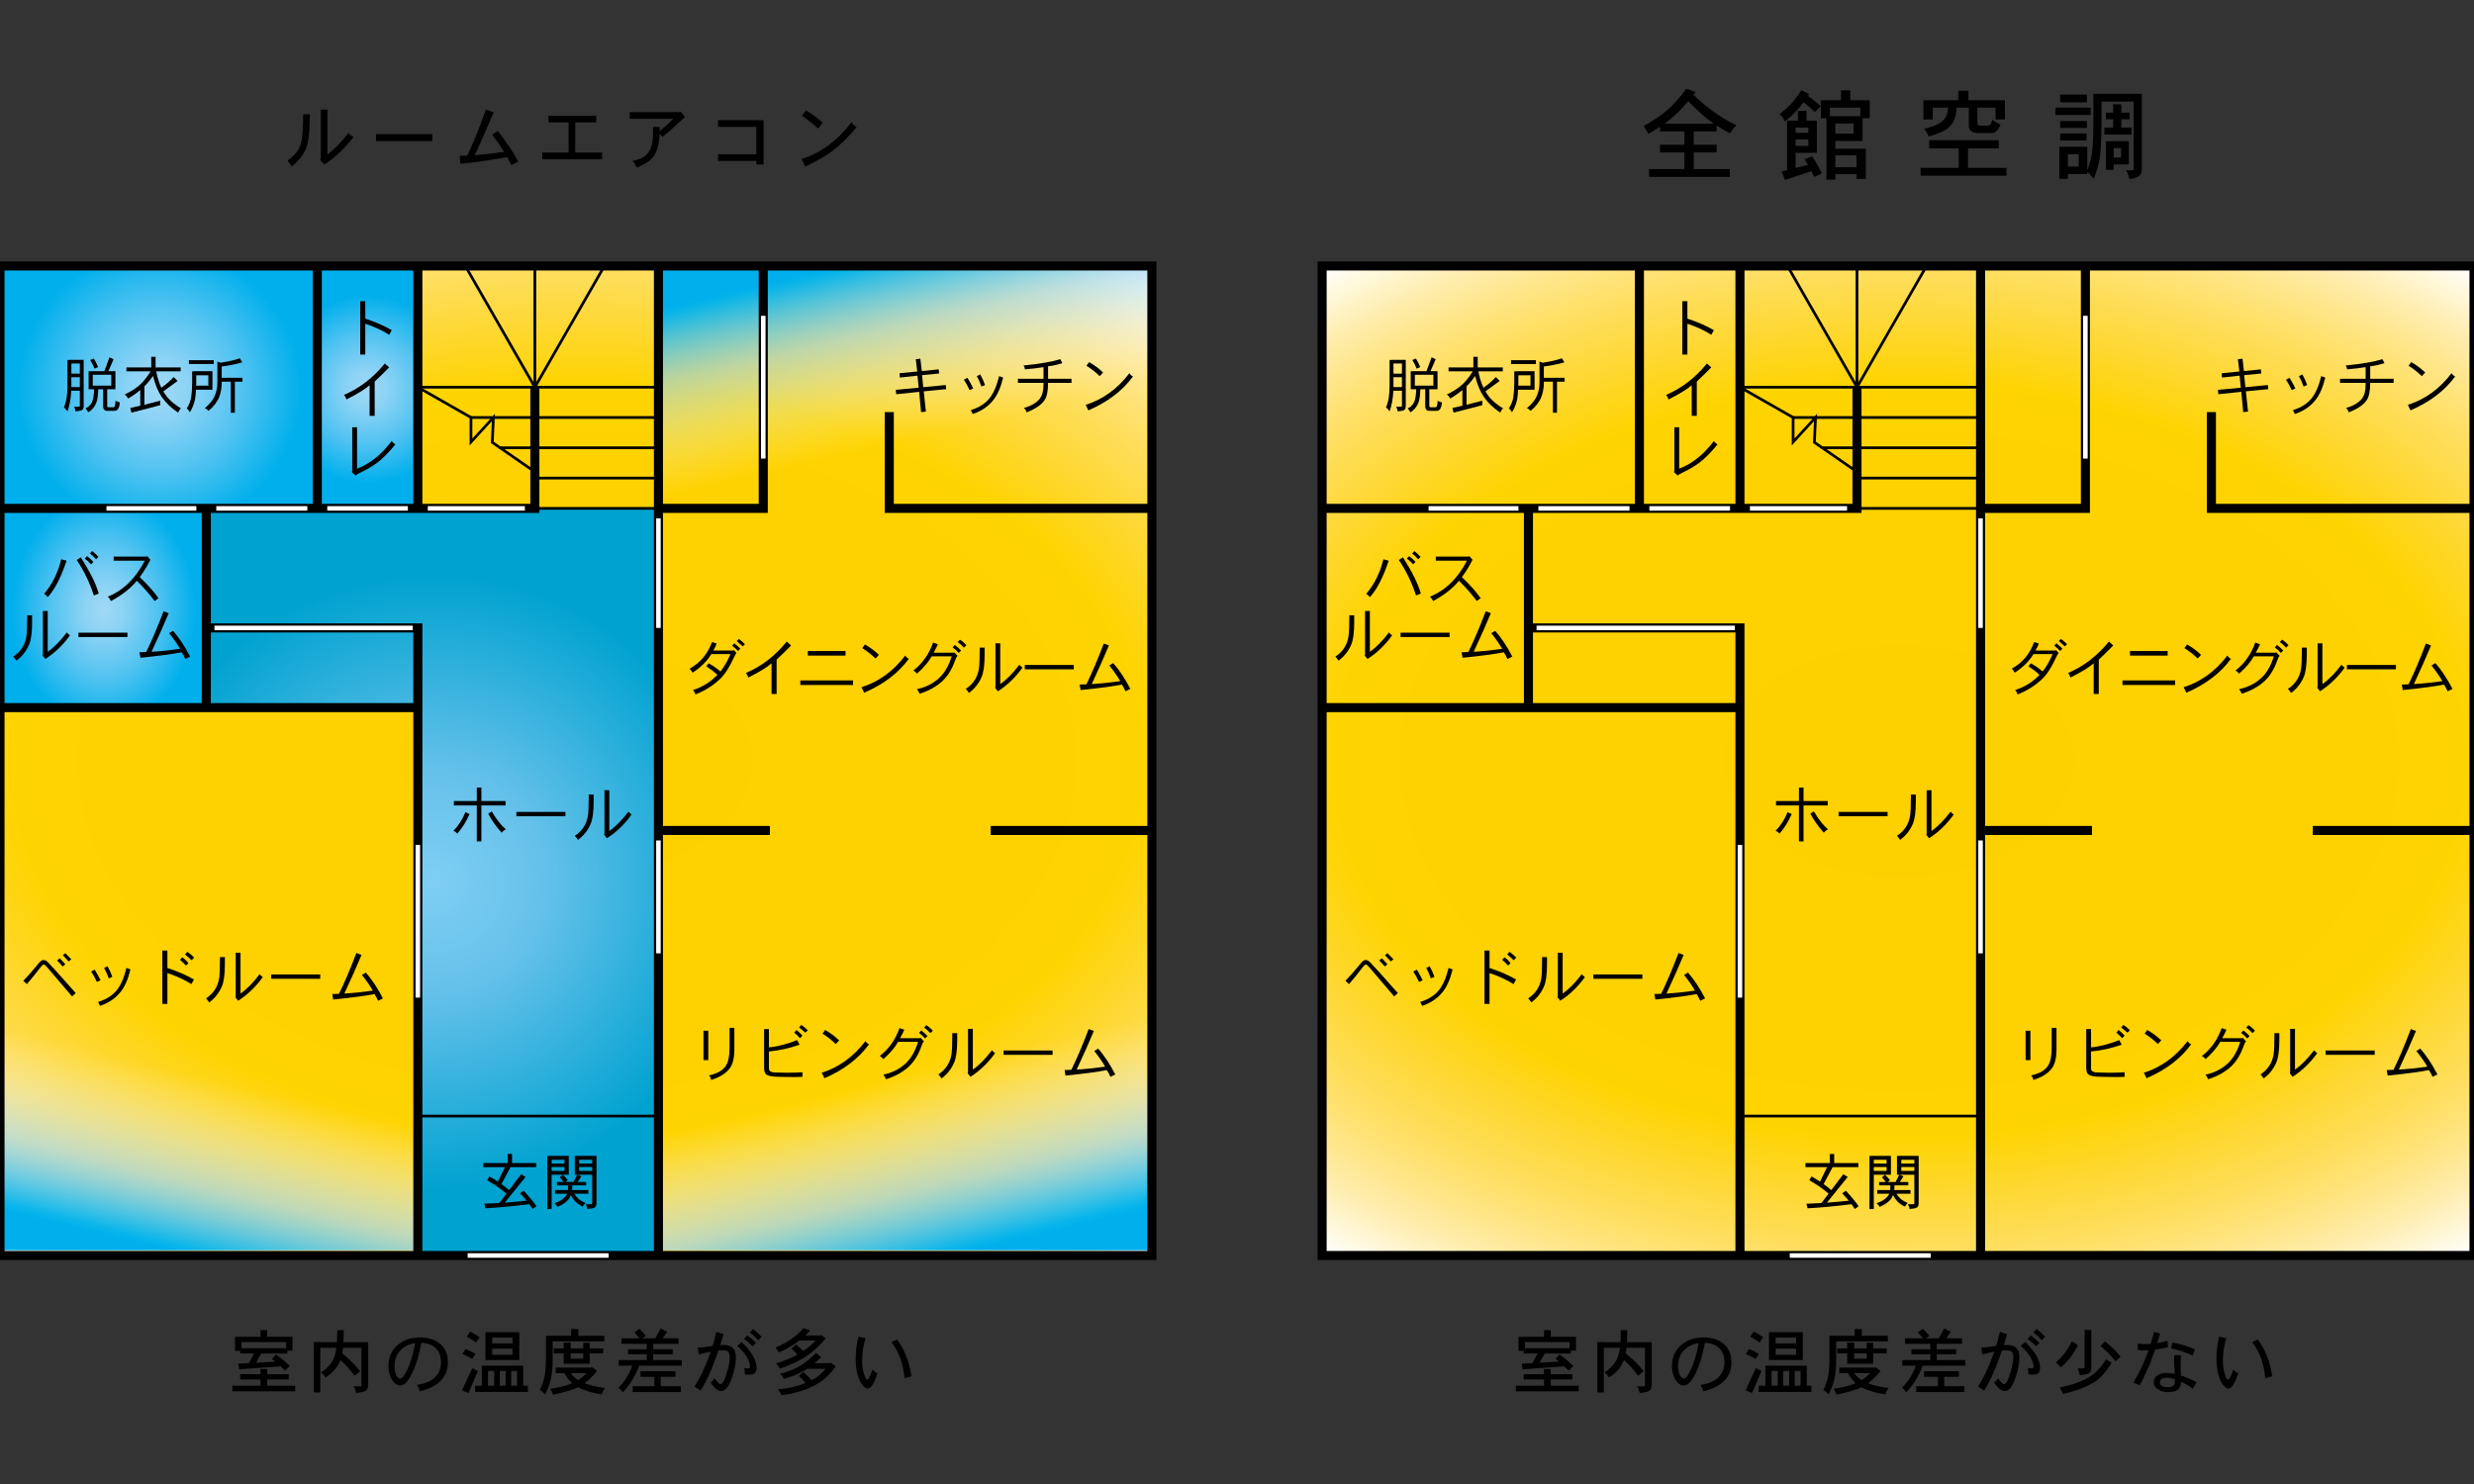 <?xml version="1.0" encoding="utf-8"?>
<!-- Generator: Adobe Illustrator 15.1.0, SVG Export Plug-In  -->
<!DOCTYPE svg PUBLIC "-//W3C//DTD SVG 1.1//EN" "http://www.w3.org/Graphics/SVG/1.1/DTD/svg11.dtd">
<svg version="1.1"
	 xmlns="http://www.w3.org/2000/svg" xmlns:xlink="http://www.w3.org/1999/xlink" xmlns:a="http://ns.adobe.com/AdobeSVGViewerExtensions/3.0/"
	 x="0px" y="0px" width="1000px" height="600px" viewBox="174.652 -35.878 1000 600"
	 overflow="visible" enable-background="new 174.652 -35.878 1000 600" xml:space="preserve">
<rect x="174.652" y="-35.878" width="1000" height="600" fill="#333333" stroke="none"/>
<defs>
</defs>
<g>
	<g>
		<path d="M810.17,519.717v2.139h-8.699v2.545h11.301v2.254h-25.404V524.4h11.387v-2.545h-8.236v-2.139h8.236v-2.08h2.717v2.08
			H810.17z M798.754,501.943h2.717v2.658h10.203v5.578h-2.082v1.186h-10.52l-2.197,3.729l7.92-0.434
			c-0.463-0.365-0.936-0.732-1.416-1.098l1.617-1.793c1.928,1.35,3.797,2.891,5.607,4.625l-1.906,1.906
			c-0.578-0.615-1.166-1.203-1.764-1.762l-16.793,1.213l-0.404-2.254l4.365-0.26l2.023-3.873h-5.607v-1.07h-2.082v-5.693h10.318
			V501.943z M791.037,509.227h18.064v-2.486h-18.064V509.227z"/>
		<path d="M820.316,506.74h2.602v0.059h6.732c0.078-1.406,0.125-3.025,0.145-4.855h2.602c0,1.811-0.039,3.43-0.115,4.855h10v17.484
			c-0.078,0.926-0.328,1.58-0.752,1.967c-0.346,0.424-1.715,0.789-4.104,1.098c-0.174-0.963-0.512-1.869-1.012-2.717h2.688
			c0.309,0,0.463-0.154,0.463-0.463v-15.115h-7.457c-0.096,0.848-0.201,1.6-0.318,2.254c2.969,2.371,5.377,4.779,7.227,7.227
			l-2.227,1.82c-1.561-2.197-3.467-4.316-5.721-6.359c-0.445,1.176-1.012,2.227-1.707,3.15c-1.117,1.484-2.562,2.775-4.334,3.873
			c-0.482-0.73-1.09-1.406-1.82-2.023c1.578-0.982,2.859-2.139,3.844-3.467c0.963-1.252,1.646-2.766,2.051-4.537
			c0.135-0.561,0.24-1.205,0.318-1.938h-6.502v18.064h-2.602V506.74z"/>
		<path d="M855.201,524.283c-1.387,0-2.592-0.943-3.613-2.832c-0.75-1.426-1.127-3.111-1.127-5.057c0-3.219,1.061-5.867,3.18-7.949
			c2.467-2.389,5.664-3.584,9.596-3.584c3.602,0,6.463,1.002,8.584,3.006c1.791,1.754,2.688,4.105,2.688,7.053
			c0,3.545-1.369,6.387-4.104,8.525c-1.832,1.408-4.26,2.477-7.283,3.209c-0.232-0.926-0.607-1.781-1.127-2.572
			c2.754-0.463,4.748-1.146,5.982-2.053c2.484-1.715,3.729-4.084,3.729-7.109c0-2.408-0.705-4.297-2.111-5.664
			c-1.406-1.389-3.352-2.129-5.838-2.227c-0.578,3.18-1.281,5.982-2.109,8.41c-0.906,2.582-1.879,4.654-2.92,6.215
			C857.609,523.408,856.434,524.283,855.201,524.283z M861.242,507.145c-2.197,0.309-4.027,1.139-5.492,2.486
			c-1.869,1.734-2.803,3.988-2.803,6.764c0,1.6,0.27,2.908,0.809,3.93c0.482,0.771,0.963,1.156,1.445,1.156
			c0.559,0,1.078-0.414,1.561-1.242c1.061-1.58,1.965-3.535,2.717-5.867C860.191,512.193,860.779,509.785,861.242,507.145z"/>
		<path d="M884.391,517.289c0.771,0.502,1.521,0.877,2.254,1.129l-3.844,8.93l-2.6-1.127L884.391,517.289z M881.674,509.516
			c1.6,0.713,2.92,1.387,3.961,2.023l-1.359,2.023c-1.021-0.637-2.342-1.311-3.959-2.023L881.674,509.516z M883.494,502.492
			c1.562,0.791,2.834,1.551,3.816,2.283l-1.445,2.139c-0.982-0.752-2.227-1.541-3.729-2.369L883.494,502.492z M904.939,516.277
			v8.123h1.908v2.484h-21.33V524.4h2.717v-8.123H904.939z M889.68,502.723h13.672v11.301H889.68V502.723z M890.721,524.4h2.486
			v-5.982h-2.486V524.4z M892.396,507.262h8.238v-2.4h-8.238V507.262z M900.635,511.885V509.4h-8.238v2.484H900.635z M895.461,524.4
			h2.369v-5.982h-2.369V524.4z M900.084,524.4h2.371v-5.982h-2.371V524.4z"/>
		<path d="M924.305,501.48h2.92v2.717h10.52v2.254H916.85v6.994c0,2.832-0.184,5.338-0.551,7.516
			c-0.424,2.178-1.262,4.488-2.514,6.936c-0.693-0.789-1.406-1.357-2.139-1.705c1.021-2.197,1.705-4.248,2.053-6.156
			c0.289-1.906,0.434-4.104,0.434-6.59v-9.248h10.172V501.48z M932.658,516.799l2.139,1.619c-1.773,2.139-3.449,3.795-5.029,4.971
			c2.352,0.924,5.115,1.57,8.295,1.936c-0.752,0.848-1.186,1.705-1.301,2.572c-3.795-0.52-7.004-1.484-9.623-2.891
			c-2.332,1.061-5.705,2.062-10.117,3.006c-0.309-0.885-0.703-1.676-1.184-2.369c3.814-0.578,6.732-1.32,8.756-2.225
			c0.059-0.02,0.105-0.039,0.145-0.059c-1.252-1.078-2.303-2.428-3.15-4.047h-3.496v-2.254h14.191L932.658,516.799z
			 M937.283,509.283v2.023h-5.492v4.191h-10.492v-4.191h-4.018v-2.023h4.018v-2.369h2.834v2.369h5.086v-2.254h2.572v2.254H937.283z
			 M924.104,519.312c0.848,1.137,1.869,2.072,3.062,2.805c1.176-0.732,2.293-1.668,3.354-2.805H924.104z M924.133,511.307v2.139
			h5.086v-2.139H924.133z"/>
		<path d="M951.908,501.365c0.924,0.887,1.791,1.85,2.6,2.891l-1.473,0.953h5.289l2.168-3.959l2.688,1.357
			c-0.561,0.713-1.176,1.58-1.85,2.602h6.387v2.254h-10.23v2.168h7.861v2.023h-7.861v2.369h11.561v2.254H951.82
			c-1.656,4.355-3.863,7.93-6.617,10.723c-0.502-0.713-1.09-1.311-1.764-1.791c1.561-1.541,2.861-3.256,3.902-5.145
			c0.674-1.195,1.242-2.457,1.705-3.787h-5.492v-2.254h11.33v-2.369h-7.602v-2.023h7.602v-2.168h-10.203v-2.254h7.283l-2.109-2.428
			L951.908,501.365z M966.475,518.533v2.254h-5.955v3.785h8.094v2.371h-19.422v-2.371h8.756v-3.785h-5.605v-2.254H966.475z"/>
		<path d="M986.041,507.926c1.734,0,3.006,0.463,3.814,1.387c0.695,0.771,1.041,2.043,1.041,3.816c0,1.771-0.346,3.871-1.041,6.299
			c-0.732,2.506-1.531,4.375-2.398,5.607c-0.75,1.002-1.6,1.504-2.543,1.504c-1.213,0-2.641-1.127-4.277-3.383
			c0.674-0.52,1.232-1.117,1.676-1.791c1.061,1.58,1.85,2.369,2.371,2.369c0.461,0,0.914-0.443,1.357-1.328
			c0.617-1.291,1.215-3.064,1.793-5.318c0.385-1.639,0.578-3.074,0.578-4.307c0-1.041-0.193-1.744-0.578-2.109
			c-0.424-0.404-1.205-0.607-2.342-0.607c-0.502,0-1.051,0.029-1.646,0.086c-0.443,1.271-0.926,2.621-1.445,4.047
			c-1.793,4.875-3.699,8.922-5.723,12.139l-2.486-1.59c2.178-3.41,4.123-7.475,5.838-12.195l0.723-1.938
			c-1.445,0.27-3.062,0.656-4.855,1.156l-0.346-2.832c1.426,0,3.217-0.184,5.375-0.549l0.578-0.088
			c0.617-1.984,1.117-3.881,1.502-5.693l2.92,0.926c-0.367,1.328-0.818,2.812-1.357,4.451
			C985.088,507.945,985.578,507.926,986.041,507.926z M993.268,506.684c2.428,2.428,4.094,4.586,5,6.473
			c0.654,1.369,0.982,2.707,0.982,4.018c0,1.002-0.223,1.705-0.666,2.109c-0.443,0.406-1.193,0.607-2.254,0.607
			c-0.654,0-1.262-0.037-1.82-0.115c0-1.213-0.078-2.08-0.23-2.602c0.711,0.154,1.164,0.232,1.357,0.232
			c0.674,0,1.012-0.262,1.012-0.781c0-0.752-0.318-1.801-0.953-3.15c-0.732-1.541-2.139-3.275-4.221-5.201L993.268,506.684z
			 M995.521,504.082c1.252,0.924,2.418,1.908,3.496,2.947l-1.328,1.445c-1.176-1.232-2.352-2.244-3.527-3.035L995.521,504.082z
			 M997.891,501.48c1.215,0.982,2.352,2.004,3.41,3.064l-1.357,1.473c-1.137-1.291-2.264-2.35-3.381-3.178L997.891,501.48z"/>
		<path d="M1012.082,506.451l2.457,1.533c-1.715,3.602-4.008,6.588-6.879,8.959c-0.559-0.674-1.232-1.33-2.023-1.965
			C1008.316,512.705,1010.465,509.861,1012.082,506.451z M1025.955,513.678l2.256,1.445c-2.158,3.525-4.414,6.059-6.764,7.6
			c-3.236,2.139-7.562,3.797-12.977,4.973c-0.232-0.85-0.646-1.717-1.244-2.602c5.164-1.041,9.287-2.543,12.371-4.51
			C1021.832,519.178,1023.951,516.875,1025.955,513.678z M1017.256,501.828h2.717v15.578c-0.076,0.713-0.279,1.262-0.607,1.646
			c-0.443,0.539-1.791,0.896-4.045,1.07c-0.135-0.811-0.424-1.715-0.867-2.717h2.139c0.385-0.039,0.607-0.213,0.664-0.521V501.828z
			 M1025.494,506.451c2.658,2.082,4.768,4.172,6.328,6.271l-2.109,1.764c-1.561-2.119-3.564-4.162-6.012-6.127L1025.494,506.451z"/>
		<path d="M1038.76,507.348c0.848,0.154,1.869,0.23,3.064,0.23c0.693,0,1.396-0.027,2.109-0.086c0.693-2.1,1.156-3.729,1.387-4.885
			l2.486,0.693c-0.328,1.176-0.723,2.467-1.186,3.873c1.367-0.23,2.775-0.549,4.221-0.953l0.115,2.602
			c-1.773,0.424-3.508,0.732-5.203,0.924c-0.598,1.734-1.271,3.613-2.023,5.637c-1.676,3.854-3.062,6.781-4.162,8.785l-2.6-1.012
			c2.33-3.949,4.123-7.639,5.375-11.068l0.752-2.082c-0.732,0.039-1.455,0.059-2.168,0.059c-0.848,0-1.57-0.039-2.168-0.115V507.348
			z M1053.559,512l2.717,0.088c-0.154,0.906-0.232,2.109-0.232,3.613c0,1.367,0.049,2.648,0.145,3.844l0.029,0.75l0.752,0.232
			c1.867,0.654,3.709,1.455,5.52,2.398l-1.475,2.717c-1.482-1.156-3.072-2.1-4.768-2.832c-0.059,1.098-0.299,1.936-0.723,2.514
			c-0.752,1.117-2.273,1.676-4.566,1.676c-1.369,0-2.631-0.336-3.787-1.01c-1.311-0.752-1.965-1.734-1.965-2.949
			c0-1.33,0.607-2.35,1.82-3.062c0.848-0.502,2.014-0.752,3.498-0.752c0.963,0,2.023,0.125,3.18,0.375l-0.059-1.098
			c-0.135-1.715-0.203-3.131-0.203-4.248C1053.441,513.33,1053.48,512.578,1053.559,512z M1053.789,521.77
			c-1.271-0.424-2.361-0.635-3.266-0.635c-1.889,0-2.832,0.635-2.832,1.906c0,0.521,0.211,0.953,0.635,1.301
			c0.539,0.424,1.34,0.637,2.398,0.637c1.426,0,2.342-0.357,2.746-1.07C1053.684,523.465,1053.789,522.752,1053.789,521.77z
			 M1052.777,506.914c3.141,0.598,6.186,1.504,9.133,2.717l-1.012,2.572c-3.006-1.387-5.906-2.359-8.699-2.92L1052.777,506.914z"/>
		<path d="M1071.678,504.545l2.92,0.664c-0.965,2.467-1.445,5.627-1.445,9.48c0,2.254,0.443,4.432,1.33,6.531
			c0.211,0.463,0.441,0.693,0.693,0.693c0.27,0,0.549-0.26,0.838-0.779c0.346-0.559,0.779-1.648,1.301-3.268
			c0.52,0.637,1.203,1.119,2.051,1.445c-0.615,1.928-1.252,3.439-1.906,4.539c-0.637,1.117-1.359,1.676-2.168,1.676
			c-0.424,0-0.906-0.26-1.445-0.781c-0.887-0.885-1.58-2.023-2.08-3.41c-0.811-2.139-1.215-4.691-1.215-7.658
			C1070.551,510.229,1070.926,507.184,1071.678,504.545z M1087.256,505.672c1.521,2.061,2.717,4.199,3.584,6.416
			c0.943,2.273,1.705,5.096,2.283,8.469l-2.832,0.809c-0.289-3.045-0.896-5.818-1.82-8.324c-0.926-2.428-2.082-4.508-3.469-6.242
			L1087.256,505.672z"/>
	</g>
</g>
<g>
	<defs>
		<rect id="SVGID_2_" x="709.059" y="71.664" width="465.594" height="400.072"/>
	</defs>
	<clipPath id="SVGID_3_">
		<use xlink:href="#SVGID_2_"  overflow="visible"/>
	</clipPath>
	
		<radialGradient id="SVGID_4_" cx="1364.697" cy="271.703" r="251.797" gradientTransform="matrix(1.509 0 0 1 -1116.927 0)" gradientUnits="userSpaceOnUse">
		<stop  offset="0" style="stop-color:#FDD000"/>
		<stop  offset="0.373" style="stop-color:#FED100"/>
		<stop  offset="0.507" style="stop-color:#FED200"/>
		<stop  offset="0.603" style="stop-color:#FED400"/>
		<stop  offset="0.68" style="stop-color:#FED729"/>
		<stop  offset="0.746" style="stop-color:#FEDB4A"/>
		<stop  offset="0.805" style="stop-color:#FFE069"/>
		<stop  offset="0.858" style="stop-color:#FFE68B"/>
		<stop  offset="0.907" style="stop-color:#FFEDAE"/>
		<stop  offset="0.952" style="stop-color:#FFF6D4"/>
		<stop  offset="0.993" style="stop-color:#FFFEF9"/>
		<stop  offset="1" style="stop-color:#FFFFFF"/>
	</radialGradient>
	<rect x="534.408" y="39.629" clip-path="url(#SVGID_3_)" fill="url(#SVGID_4_)" width="814.896" height="464.148"/>
</g>
<rect x="709.059" y="71.664" fill="none" stroke="#000000" stroke-width="3.661" stroke-miterlimit="10" width="465.594" height="400.072"/>
<polyline fill="none" stroke="#000000" stroke-width="3.661" stroke-miterlimit="10" points="1174.652,169.668 1068.512,169.668 
	1068.512,130.736 "/>
<line fill="none" stroke="#000000" stroke-width="3.661" stroke-miterlimit="10" x1="1020.26" y1="299.893" x2="975.201" y2="299.893"/>
<line fill="none" stroke="#000000" stroke-width="3.661" stroke-miterlimit="10" x1="1174.652" y1="299.893" x2="1109.496" y2="299.893"/>
<line fill="none" stroke="#000000" stroke-width="3.661" stroke-miterlimit="10" x1="975.201" y1="471.736" x2="975.201" y2="71.664"/>
<polyline fill="none" stroke="#000000" stroke-width="3.661" stroke-miterlimit="10" points="975.201,169.668 1017.578,169.668 
	1017.578,71.664 "/>
<polyline fill="none" stroke="#000000" stroke-width="3.661" stroke-miterlimit="10" points="925.254,120.668 925.254,169.668 
	709.059,169.668 "/>
<line fill="none" stroke="#000000" stroke-width="3.661" stroke-miterlimit="10" x1="877.951" y1="169.668" x2="877.951" y2="71.664"/>
<line fill="none" stroke="#000000" stroke-width="3.661" stroke-miterlimit="10" x1="837.309" y1="71.664" x2="837.309" y2="169.668"/>
<line fill="none" stroke="#000000" stroke-width="3.661" stroke-miterlimit="10" x1="792.447" y1="169.668" x2="792.447" y2="250.219"/>
<line fill="none" stroke="#000000" stroke-width="3.661" stroke-miterlimit="10" x1="709.387" y1="250.219" x2="877.951" y2="250.219"/>
<polyline fill="none" stroke="#000000" stroke-width="3.661" stroke-miterlimit="10" points="792.447,217.998 877.951,217.998 
	877.951,471.736 "/>
<line fill="none" stroke="#000000" stroke-width="1.098" stroke-miterlimit="10" x1="877.951" y1="415.352" x2="975.201" y2="415.352"/>
<line fill="none" stroke="#000000" stroke-width="1.098" stroke-miterlimit="10" x1="925.254" y1="169.668" x2="975.201" y2="169.668"/>
<line fill="none" stroke="#000000" stroke-width="1.098" stroke-miterlimit="10" x1="925.254" y1="120.668" x2="925.254" y2="71.664"/>
<line fill="none" stroke="#000000" stroke-width="1.098" stroke-miterlimit="10" x1="897.148" y1="71.664" x2="925.254" y2="120.668"/>
<line fill="none" stroke="#000000" stroke-width="1.098" stroke-miterlimit="10" x1="953.363" y1="71.664" x2="925.254" y2="120.668"/>
<polyline fill="none" stroke="#000000" stroke-width="1.098" stroke-miterlimit="10" points="877.951,120.668 899.436,132.92 
	899.436,142.822 908.496,132.92 908.031,142.979 925.254,154.902 "/>
<line fill="none" stroke="#000000" stroke-width="1.098" stroke-miterlimit="10" x1="975.201" y1="120.668" x2="877.951" y2="120.668"/>
<line fill="none" stroke="#000000" stroke-width="1.098" stroke-miterlimit="10" x1="899.436" y1="132.92" x2="975.201" y2="132.92"/>
<line fill="none" stroke="#000000" stroke-width="1.098" stroke-miterlimit="10" x1="910.852" y1="145.168" x2="975.201" y2="145.168"/>
<line fill="none" stroke="#000000" stroke-width="1.098" stroke-miterlimit="10" x1="975.201" y1="157.416" x2="925.254" y2="157.416"/>
<line fill="none" stroke="#FFFFFF" stroke-width="1.831" stroke-miterlimit="10" x1="833.285" y1="169.668" x2="796.477" y2="169.668"/>
<line fill="none" stroke="#FFFFFF" stroke-width="1.831" stroke-miterlimit="10" x1="788.422" y1="169.668" x2="752.094" y2="169.668"/>
<line fill="none" stroke="#FFFFFF" stroke-width="1.831" stroke-miterlimit="10" x1="841.34" y1="169.668" x2="873.928" y2="169.668"/>
<line fill="none" stroke="#FFFFFF" stroke-width="1.831" stroke-miterlimit="10" x1="921.227" y1="169.668" x2="881.98" y2="169.668"/>
<line fill="none" stroke="#FFFFFF" stroke-width="1.831" stroke-miterlimit="10" x1="877.951" y1="305.713" x2="877.951" y2="367.469"/>
<line fill="none" stroke="#FFFFFF" stroke-width="1.831" stroke-miterlimit="10" x1="975.201" y1="303.924" x2="975.201" y2="349.57"/>
<line fill="none" stroke="#FFFFFF" stroke-width="1.831" stroke-miterlimit="10" x1="975.201" y1="173.695" x2="975.201" y2="217.998"/>
<line fill="none" stroke="#FFFFFF" stroke-width="1.831" stroke-miterlimit="10" x1="1017.578" y1="91.805" x2="1017.578" y2="149.531"/>
<line fill="none" stroke="#FFFFFF" stroke-width="1.831" stroke-miterlimit="10" x1="898.09" y1="471.736" x2="955.064" y2="471.736"/>
<g>
	<g>
		<path d="M736.328,109.656h0.799v-0.051h5.746v18.783c-0.035,0.816-0.268,1.332-0.701,1.549c-0.416,0.234-1.273,0.4-2.572,0.5
			c-0.066-0.633-0.273-1.24-0.623-1.824l2.021-0.074c0.217,0,0.326-0.133,0.326-0.4v-6.043h-3.473
			c-0.15,3.23-0.658,6.012-1.523,8.342c-0.467-0.732-0.949-1.248-1.449-1.549c0.967-2.182,1.449-5.111,1.449-8.791V109.656z
			 M737.902,115.176h3.422v-4.096h-3.422V115.176z M737.902,120.621h3.422v-3.996h-3.422v3.473
			C737.902,120.281,737.902,120.455,737.902,120.621z M753.312,108.582l1.648,0.775l-2.098,4.846h2.848v7.318h-3.322v6.793
			c0,0.266,0.117,0.424,0.35,0.475h2.197c0.268,0,0.451-0.217,0.551-0.65c0.133-0.314,0.225-0.98,0.273-1.998
			c0.484,0.316,1.066,0.543,1.75,0.676c-0.051,0.883-0.25,1.682-0.6,2.396c-0.316,0.684-0.834,1.025-1.549,1.025h-2.898
			c-1.148,0-1.723-0.65-1.723-1.949v-6.768h-1.973c-0.084,2.697-0.385,4.611-0.9,5.744c-0.766,1.631-1.814,2.822-3.146,3.572
			c-0.301-0.6-0.658-1.125-1.074-1.574c1.148-0.549,2.031-1.424,2.648-2.623c0.465-1.131,0.732-2.838,0.799-5.119h-2.223v-7.318
			h6.369L753.312,108.582z M746.969,109.082c0.682,1.1,1.266,2.256,1.748,3.471l-1.449,0.625c-0.432-1.164-1.016-2.33-1.748-3.496
			L746.969,109.082z M746.543,115.65v4.396h7.494v-4.396H746.543z"/>
		<path d="M770.199,108.383h1.748v4.295h10.141v1.574h-9.891c0.516,2.631,1.207,4.846,2.072,6.645
			c1.883-1.316,3.547-2.756,4.996-4.322l1.574,1.574l-5.771,4.221c0.066,0.102,0.135,0.201,0.201,0.301
			c1.414,2.465,3.721,4.645,6.918,6.543c-0.5,0.533-0.883,1.107-1.148,1.725c-2.73-1.816-4.93-3.922-6.594-6.32
			c-1.533-2.248-2.707-5.07-3.521-8.467c-1.199,1.666-2.365,3.057-3.498,4.172v7.467c1.965-0.482,4.088-1.039,6.369-1.672v1.822
			c-4.062,1.1-7.934,2.098-11.613,2.998l-0.475-1.873c1.248-0.25,2.598-0.551,4.045-0.9v-6.344
			c-1.516,1.266-3.164,2.414-4.945,3.447c-0.283-0.633-0.732-1.182-1.348-1.648c2.613-1.232,4.736-2.605,6.369-4.121
			c1.447-1.398,2.822-3.148,4.121-5.246h-9.791v-1.574h10.041V108.383z"/>
		<path d="M787.559,114.203h7.369v7.492h-6.645c-0.066,1.383-0.191,2.648-0.375,3.797c-0.365,1.865-1.066,3.646-2.098,5.346
			c-0.299-0.666-0.725-1.191-1.273-1.574c0.898-1.383,1.498-2.863,1.799-4.445c0.232-1.5,0.365-3.498,0.398-5.996v-4.57h0.824
			V114.203z M785.41,109.756h10.066v1.549H785.41V109.756z M788.383,115.852v2.971c0,0.418-0.008,0.824-0.025,1.225h4.922v-4.195
			H788.383z M805.967,108.982l1.025,1.648c-2.564,0.732-5.338,1.291-8.318,1.674v4.57h8.393v1.574h-3.072v12.562h-1.648v-12.562
			h-3.672v0.574c0,1.98-0.35,3.879-1.049,5.693c-0.799,1.982-2.232,3.822-4.297,5.521c-0.398-0.467-0.891-0.834-1.473-1.1
			c1.881-1.564,3.197-3.172,3.945-4.82c0.75-1.781,1.125-3.547,1.125-5.295v-8.693l1.324,0.449
			C801.529,110.281,804.102,109.682,805.967,108.982z"/>
	</g>
</g>
<g>
	<g>
		<path d="M856.705,85.906v7.045c4.162,1.365,7.734,2.922,10.715,4.67l-1.072,1.848c-2.582-1.682-5.795-3.172-9.643-4.471v12.49
			h-2.047V85.906H856.705z"/>
		<path d="M858.453,119.877c-1.764,1.566-4.887,3.48-9.365,5.744c-0.268-0.781-0.592-1.398-0.975-1.848
			c6.311-2.68,11.807-6.91,16.484-12.688l1.75,1.572c-1.633,1.699-3.582,3.613-5.846,5.746v13.861h-2.049V119.877z"/>
		<path d="M853.383,136.863v16.76c5.195-1.949,9.875-5.688,14.037-11.215c0.334,0.582,0.826,1.041,1.475,1.373
			c-2.598,3.182-5.004,5.621-7.219,7.318c-1.881,1.434-4.32,2.865-7.318,4.297c-0.582,0.25-1.107,0.574-1.574,0.975l-1.547-1.375
			l0.199-0.398v-17.734H853.383z"/>
	</g>
</g>
<g>
	<g>
		<path d="M733.824,190.242l2.148,0.574c-2.281,6.828-4.82,11.738-7.617,14.736c-0.316-0.449-0.799-0.908-1.449-1.373
			C730.154,200.416,732.459,195.77,733.824,190.242z M741.742,189.467c3.781,5.979,6.188,10.857,7.219,14.637l-1.947,0.775
			c-1.748-5.346-4.064-10.125-6.943-14.338L741.742,189.467z M744.266,188.969c0.982,0.781,1.832,1.564,2.549,2.348l-0.975,0.973
			c-0.717-0.848-1.566-1.631-2.549-2.348L744.266,188.969z M746.314,186.92c0.916,0.717,1.764,1.498,2.547,2.348l-0.975,0.975
			c-0.781-0.916-1.598-1.699-2.447-2.348L746.314,186.92z"/>
		<path d="M768.57,188.969l1.273,1.473c-1.182,2.414-2.615,4.754-4.297,7.02c3.049,2.846,5.578,5.678,7.594,8.492l-1.549,1.174
			c-2.148-2.865-4.555-5.596-7.219-8.193c-2.48,3.047-5.961,5.779-10.439,8.193c-0.4-0.783-0.824-1.375-1.273-1.773
			c6.26-2.531,11.238-7.377,14.936-14.537h-12.588v-1.648h13.262L768.57,188.969z"/>
		<path d="M720.062,212.908h1.975v2.822c0,4.23-0.426,7.285-1.275,9.166c-1.115,2.549-2.805,4.664-5.07,6.346
			c-0.398-0.65-0.824-1.199-1.273-1.648c2.914-1.898,4.672-4.539,5.27-7.918C719.938,220.193,720.062,217.271,720.062,212.908z
			 M728.355,211.16v16.484c2.48-1.699,5.055-4.305,7.719-7.818c0.398,0.467,0.824,0.857,1.273,1.174
			c-2.848,3.963-6.17,7.152-9.967,9.566l-1.148-1.473l0.176-0.275V211.16H728.355z"/>
		<path d="M760.578,219.926v1.75H740.77v-1.75H760.578z"/>
		<path d="M775.189,211.26l2.074,0.773c-1.832,4.43-4.146,9.633-6.943,15.611c3.514-0.199,7.352-0.59,11.514-1.174
			c-0.916-1.682-2.381-3.797-4.396-6.344l1.574-0.975c2.398,2.715,4.705,6.193,6.92,10.441l-1.949,0.973
			c-0.449-0.982-0.941-1.889-1.473-2.723c-3.432,0.699-8.992,1.441-16.686,2.225l-0.375-2.225l2.723-0.1
			C770.387,223.232,772.727,217.736,775.189,211.26z"/>
	</g>
</g>
<g>
	<g>
		<path d="M1081.068,109.156l0.6,4.996l6.818-0.699l0.199,1.674l-6.918,0.674l0.475,4.871l9.092-0.875l0.174,1.674l-9.066,0.875
			l0.875,8.191l-1.949,0.201l-0.773-8.193l-9.268,0.975l-0.199-1.773l9.266-0.875l-0.475-4.871l-7.143,0.775l-0.1-1.748l7.143-0.701
			l-0.6-4.969L1081.068,109.156z"/>
		<path d="M1100.102,116.875c0.916,1.498,1.699,2.932,2.348,4.297l-1.473,0.674c-0.783-1.699-1.559-3.098-2.324-4.197
			L1100.102,116.875z M1112.891,116.201l1.648,0.574c-0.916,3.83-2.215,6.826-3.896,8.992c-2.082,2.664-4.879,4.578-8.393,5.744
			c-0.268-0.449-0.525-0.975-0.775-1.574c3.713-1.148,6.445-3.029,8.193-5.645C1111.033,122.262,1112.107,119.564,1112.891,116.201z
			 M1105.271,115.502c0.783,1.365,1.432,2.797,1.949,4.295l-1.449,0.6c-0.584-1.631-1.207-3.031-1.873-4.195L1105.271,115.502z"/>
		<path d="M1137.668,109.357l0.775,1.572c-1.883,0.65-3.797,1.074-5.746,1.273v5.07h9.467v1.65h-9.467
			c0,3.195-0.457,5.502-1.373,6.918c-1.299,1.965-3.738,3.629-7.318,4.996c-0.199-0.717-0.559-1.309-1.074-1.773
			c2.98-0.834,5.129-2.1,6.445-3.797c0.982-1.299,1.473-3.156,1.473-5.57v-0.773h-10.34v-1.65h10.34v-4.695
			c-2.082,0.334-4.588,0.625-7.518,0.875c-0.066-0.717-0.268-1.232-0.6-1.549C1129.227,111.254,1134.205,110.406,1137.668,109.357z"
			/>
		<path d="M1165.57,115.027c0.582,0.781,1.074,1.207,1.473,1.273c-4.229,5.795-10.25,10.373-18.059,13.736l-1.074-2.223
			C1154.854,125.617,1160.74,121.354,1165.57,115.027z M1149.285,110.531c2.08,1.164,3.963,2.564,5.645,4.195l-1.35,1.475
			c-1.697-1.633-3.488-3.031-5.369-4.197L1149.285,110.531z"/>
	</g>
</g>
<g>
	<g>
		<path d="M897.203,292.492l1.674,0.773c-1.432,3.197-3.088,5.836-4.971,7.918c-0.465-0.582-0.99-0.975-1.572-1.174
			C894.281,298.129,895.904,295.621,897.203,292.492z M903.648,282.551v5.445h9.766v1.773h-9.766v14.537h-1.848V289.77h-9.268
			v-1.773h9.268v-5.445H903.648z M907.844,292.191c1.75,3.064,3.639,5.471,5.67,7.219c-0.648,0.334-1.207,0.791-1.674,1.373
			c-2.146-2.348-3.963-4.912-5.443-7.693L907.844,292.191z"/>
		<path d="M937.619,292.391v1.75h-19.809v-1.75H937.619z"/>
		<path d="M947.061,285.373h1.975v2.822c0,4.23-0.426,7.285-1.275,9.166c-1.115,2.549-2.805,4.664-5.07,6.346
			c-0.398-0.65-0.824-1.199-1.273-1.648c2.914-1.898,4.672-4.539,5.27-7.918C946.936,292.658,947.061,289.736,947.061,285.373z
			 M955.354,283.625v16.484c2.48-1.699,5.055-4.305,7.719-7.818c0.398,0.467,0.824,0.857,1.273,1.174
			c-2.848,3.963-6.17,7.152-9.967,9.566l-1.148-1.473l0.176-0.275v-17.658H955.354z"/>
	</g>
</g>
<g>
	<g>
		<path d="M726.773,354.113c-0.334,0-0.691,0.26-1.074,0.775c-2.414,3.131-4.338,5.504-5.77,7.117l-1.449-1.348
			c1.564-1.564,3.713-4.006,6.443-7.318c0.584-0.717,1.166-1.074,1.75-1.074c0.582,0,1.197,0.324,1.848,0.975
			c2.398,2.547,6.111,6.678,11.141,12.389l-1.475,1.373c-4.113-4.879-7.527-8.883-10.24-12.014
			C727.43,354.404,727.039,354.113,726.773,354.113z M733.217,351.566c0.783,0.783,1.531,1.598,2.248,2.447l-1.074,0.875
			c-0.715-0.85-1.465-1.658-2.248-2.424L733.217,351.566z M735.465,349.518c0.766,0.732,1.574,1.549,2.424,2.447l-1.074,0.875
			c-0.783-0.898-1.566-1.74-2.348-2.523L735.465,349.518z"/>
		<path d="M747.355,356.162c0.916,1.498,1.699,2.932,2.348,4.297l-1.473,0.674c-0.783-1.699-1.559-3.098-2.324-4.197
			L747.355,356.162z M760.145,355.488l1.648,0.574c-0.916,3.83-2.215,6.826-3.896,8.992c-2.082,2.664-4.879,4.578-8.393,5.744
			c-0.268-0.449-0.525-0.975-0.775-1.574c3.713-1.148,6.445-3.029,8.193-5.645C758.287,361.549,759.361,358.852,760.145,355.488z
			 M752.525,354.789c0.783,1.365,1.432,2.797,1.949,4.295l-1.449,0.6c-0.584-1.631-1.207-3.031-1.873-4.195L752.525,354.789z"/>
		<path d="M776.73,348.443v7.045c4.162,1.365,7.742,2.922,10.74,4.67l-1.074,1.848c-2.598-1.682-5.82-3.172-9.666-4.471v12.49
			h-2.049v-21.582H776.73z M782.775,351.191c0.914,0.648,1.73,1.432,2.447,2.348l-0.975,0.975c-0.732-0.783-1.549-1.564-2.447-2.348
			L782.775,351.191z M784.822,348.943c0.916,0.65,1.824,1.432,2.723,2.348l-1.049,1.074c-0.85-0.85-1.732-1.631-2.648-2.348
			L784.822,348.943z"/>
		<path d="M797.986,351.092h1.975v2.822c0,4.23-0.426,7.285-1.275,9.166c-1.115,2.549-2.805,4.664-5.07,6.346
			c-0.398-0.65-0.824-1.199-1.273-1.648c2.914-1.898,4.672-4.539,5.27-7.918C797.861,358.377,797.986,355.455,797.986,351.092z
			 M806.279,349.344v16.484c2.48-1.699,5.055-4.305,7.719-7.818c0.398,0.467,0.824,0.857,1.273,1.174
			c-2.848,3.963-6.17,7.152-9.967,9.566l-1.148-1.473l0.176-0.275v-17.658H806.279z"/>
		<path d="M838.502,358.109v1.75h-19.809v-1.75H838.502z"/>
		<path d="M853.113,349.443l2.074,0.773c-1.832,4.43-4.146,9.633-6.943,15.611c3.514-0.199,7.352-0.59,11.514-1.174
			c-0.916-1.682-2.381-3.797-4.396-6.344l1.574-0.975c2.398,2.715,4.705,6.193,6.92,10.441l-1.949,0.973
			c-0.449-0.982-0.941-1.889-1.473-2.723c-3.432,0.699-8.992,1.441-16.686,2.225l-0.375-2.225l2.723-0.1
			C848.311,361.416,850.65,355.92,853.113,349.443z"/>
	</g>
</g>
<g>
	<g>
		<path d="M914.289,430.689h1.748v3.672h9.766v1.648h-10.391l-3.646,6.844c1.082,0.783,2.113,1.598,3.098,2.447l4.846-6.418
			l1.797,1.098l-8.416,10.391c2.713-0.199,5.66-0.465,8.842-0.799c-0.816-0.998-1.707-1.98-2.674-2.947l1.475-1.1
			c2.33,2.531,4.055,4.621,5.17,6.27l-1.523,1.15c-0.416-0.65-0.865-1.299-1.35-1.949c-6.977,0.85-12.896,1.398-17.758,1.648
			l-0.449-1.848c1.848-0.051,3.871-0.143,6.068-0.275l2.873-3.797c-2.182-1.898-4.771-3.697-7.768-5.395l0.85-1.574
			c1.197,0.666,2.355,1.365,3.471,2.098l2.848-5.844h-8.742v-1.648h9.867V430.689z"/>
		<path d="M930.299,431.463h8.668v7.619h-6.918v13.863h-1.75V431.463z M932.049,434.586h5.17v-1.549h-5.17V434.586z
			 M932.049,437.533h5.17v-1.574h-5.17V437.533z M943.762,431.463h6.42v19.283c-0.049,0.85-0.316,1.391-0.799,1.623
			c-0.449,0.25-1.408,0.441-2.873,0.576c-0.066-0.65-0.299-1.299-0.699-1.949h2.248c0.25,0,0.375-0.166,0.375-0.5v-11.414h-5.846
			l1.449,0.674l-1.473,2.248h3.422v1.375h-5.596v0.773c0,0.383-0.025,0.758-0.074,1.123h6.568v1.475h-5.645
			c0.465,0.816,0.975,1.465,1.523,1.947c0.633,0.6,1.648,1.217,3.047,1.85c-0.449,0.283-0.85,0.758-1.199,1.424
			c-1.365-0.666-2.432-1.432-3.197-2.299c-0.582-0.6-1.115-1.391-1.598-2.373c-0.199,0.5-0.441,0.982-0.725,1.449
			c-0.916,1.283-2.465,2.389-4.646,3.322c-0.35-0.6-0.791-1.09-1.322-1.475c2.08-0.648,3.588-1.58,4.52-2.797
			c0.268-0.299,0.482-0.648,0.65-1.049h-4.871v-1.475h5.221c0.049-0.35,0.074-0.723,0.074-1.123v-0.773h-4.521v-1.375h2.674
			c-0.434-0.615-0.934-1.24-1.5-1.873l1.176-1.049c0.766,0.717,1.447,1.432,2.047,2.148l-0.85,0.773h3.123l1.473-2.922h-0.924
			v-7.619H943.762z M948.434,434.586v-1.549h-5.27v1.549H948.434z M948.434,437.533v-1.574h-5.27v1.574H948.434z"/>
	</g>
</g>
<g>
	<g>
		<path d="M1005.668,226.939l1.074,1.174c-0.332,0.449-0.691,1.098-1.074,1.947c-1.748,3.848-3.605,6.711-5.57,8.592
			c-2.797,2.666-6.111,4.746-9.939,6.246c-0.201-0.717-0.525-1.309-0.975-1.773c3.846-1.232,7.127-3.281,9.842-6.145
			c-1.232-1.166-2.723-2.332-4.473-3.498l0.975-1.174c1.748,0.967,3.338,2.074,4.771,3.322c1.682-2.215,3.014-4.562,3.996-7.043
			h-7.693c-1.832,2.947-4.371,5.453-7.617,7.518c-0.268-0.582-0.658-1.133-1.174-1.648c4.229-2.264,7.25-5.846,9.066-10.74
			l1.873,0.6c-0.334,0.965-0.791,1.906-1.373,2.822h7.992L1005.668,226.939z M1005.869,224.217c0.898,0.715,1.705,1.432,2.422,2.146
			l-0.875,0.975c-0.832-0.85-1.639-1.564-2.422-2.148L1005.869,224.217z M1007.717,222.443c1.049,0.781,1.865,1.498,2.447,2.146
			l-0.873,0.875c-0.783-0.715-1.6-1.432-2.449-2.148L1007.717,222.443z"/>
		<path d="M1020.93,232.309c-1.764,1.566-4.887,3.48-9.365,5.744c-0.268-0.781-0.592-1.398-0.975-1.848
			c6.311-2.68,11.807-6.91,16.484-12.688l1.75,1.572c-1.633,1.699-3.582,3.613-5.846,5.746v13.861h-2.049V232.309z"/>
		<path d="M1053.852,239.229v1.848h-21.281v-1.848H1053.852z M1050.83,227.338v1.85h-15.236v-1.85H1050.83z"/>
		<path d="M1074.959,229.188c0.582,0.781,1.074,1.207,1.473,1.273c-4.229,5.795-10.25,10.373-18.059,13.736l-1.074-2.223
			C1064.242,239.777,1070.129,235.514,1074.959,229.188z M1058.674,224.691c2.08,1.164,3.963,2.564,5.645,4.195l-1.35,1.475
			c-1.697-1.633-3.488-3.031-5.369-4.197L1058.674,224.691z"/>
		<path d="M1094.719,227.812l1.373,1.475c-0.334,0.316-0.666,0.965-0.998,1.947c-1.234,3.514-2.982,6.311-5.246,8.393
			c-2.482,2.215-5.512,3.871-9.092,4.971c-0.25-0.717-0.607-1.332-1.074-1.848c3.529-0.717,6.561-2.248,9.092-4.596
			c2.148-2.016,3.805-4.904,4.971-8.668h-8.094c-1.248,2.266-3.238,4.604-5.969,7.02c-0.316-0.518-0.799-0.941-1.449-1.275
			c3.697-2.863,6.361-6.635,7.994-11.314l1.947,0.674c-0.516,1.184-1.1,2.324-1.748,3.422h8.092L1094.719,227.812z
			 M1095.018,224.891c0.967,0.717,1.807,1.465,2.523,2.248l-0.975,0.975c-0.717-0.85-1.531-1.6-2.447-2.248L1095.018,224.891z
			 M1097.066,222.742c1.031,0.65,1.906,1.398,2.623,2.248l-0.975,0.975c-0.85-0.916-1.699-1.666-2.549-2.248L1097.066,222.742z"/>
		<path d="M1105.084,225.965h1.975v2.822c0,4.23-0.426,7.285-1.275,9.166c-1.115,2.549-2.805,4.664-5.07,6.346
			c-0.398-0.65-0.824-1.199-1.273-1.648c2.914-1.898,4.672-4.539,5.27-7.918C1104.959,233.25,1105.084,230.328,1105.084,225.965z
			 M1113.377,224.217v16.484c2.48-1.699,5.055-4.305,7.719-7.818c0.398,0.467,0.824,0.857,1.273,1.174
			c-2.848,3.963-6.17,7.152-9.967,9.566l-1.148-1.473l0.176-0.275v-17.658H1113.377z"/>
		<path d="M1143.102,232.982v1.75h-19.809v-1.75H1143.102z"/>
		<path d="M1155.215,224.316l2.074,0.773c-1.832,4.43-4.146,9.633-6.943,15.611c3.514-0.199,7.352-0.59,11.514-1.174
			c-0.916-1.682-2.381-3.797-4.396-6.344l1.574-0.975c2.398,2.715,4.705,6.193,6.92,10.441l-1.949,0.973
			c-0.449-0.982-0.941-1.889-1.473-2.723c-3.432,0.699-8.992,1.441-16.686,2.225l-0.375-2.225l2.723-0.1
			C1150.412,236.289,1152.752,230.793,1155.215,224.316z"/>
	</g>
</g>
<g>
	<g>
		<path d="M995.355,380.859v11.889h-1.947v-11.889H995.355z M1003.949,379.686h1.947v8.691c0,3.514-0.648,6.111-1.947,7.793
			c-1.482,1.949-3.955,3.48-7.418,4.598c-0.135-0.783-0.426-1.4-0.875-1.85c3.33-0.715,5.604-2.023,6.818-3.922
			c0.982-1.498,1.475-3.904,1.475-7.219V379.686z"/>
		<path d="M1019.859,380.186v7.393c3.23-0.25,7.035-1.223,11.416-2.922l0.975,1.848c-4.098,1.434-8.227,2.348-12.391,2.748v6.918
			c0,1.051,0.941,1.574,2.824,1.574l4.67,0.1c2.031,0,4.055-0.066,6.07-0.199v1.848c-1.699,0.066-2.74,0.1-3.123,0.1l-6.244-0.1
			c-3.064,0-4.92-0.424-5.57-1.273c-0.383-0.516-0.574-1.357-0.574-2.523v-15.51H1019.859z M1030.975,380.561
			c0.9,0.715,1.715,1.465,2.449,2.248l-0.975,1.072c-0.717-0.781-1.498-1.531-2.348-2.246L1030.975,380.561z M1032.924,378.512
			c0.916,0.582,1.799,1.299,2.646,2.148l-0.973,0.975c-0.783-0.717-1.633-1.4-2.549-2.049L1032.924,378.512z"/>
		<path d="M1058.877,385.057c0.582,0.781,1.074,1.207,1.473,1.273c-4.229,5.795-10.25,10.373-18.059,13.736l-1.074-2.223
			C1048.16,395.646,1054.047,391.383,1058.877,385.057z M1042.592,380.561c2.08,1.164,3.963,2.564,5.645,4.195l-1.35,1.475
			c-1.697-1.633-3.488-3.031-5.369-4.197L1042.592,380.561z"/>
		<path d="M1081.133,383.682l1.373,1.475c-0.334,0.316-0.666,0.965-0.998,1.947c-1.234,3.514-2.982,6.311-5.246,8.393
			c-2.482,2.215-5.512,3.871-9.092,4.971c-0.25-0.717-0.607-1.332-1.074-1.848c3.529-0.717,6.561-2.248,9.092-4.596
			c2.148-2.016,3.805-4.904,4.971-8.668h-8.094c-1.248,2.266-3.238,4.604-5.969,7.02c-0.316-0.518-0.799-0.941-1.449-1.275
			c3.697-2.863,6.361-6.635,7.994-11.314l1.947,0.674c-0.516,1.184-1.1,2.324-1.748,3.422h8.092L1081.133,383.682z M1081.432,380.76
			c0.967,0.717,1.807,1.465,2.523,2.248l-0.975,0.975c-0.717-0.85-1.531-1.6-2.447-2.248L1081.432,380.76z M1083.48,378.611
			c1.031,0.65,1.906,1.398,2.623,2.248l-0.975,0.975c-0.85-0.916-1.699-1.666-2.549-2.248L1083.48,378.611z"/>
		<path d="M1093.996,381.834h1.975v2.822c0,4.23-0.426,7.285-1.275,9.166c-1.115,2.549-2.805,4.664-5.07,6.346
			c-0.398-0.65-0.824-1.199-1.273-1.648c2.914-1.898,4.672-4.539,5.27-7.918C1093.871,389.119,1093.996,386.197,1093.996,381.834z
			 M1102.289,380.086v16.484c2.48-1.699,5.055-4.305,7.719-7.818c0.398,0.467,0.824,0.857,1.273,1.174
			c-2.848,3.963-6.17,7.152-9.967,9.566l-1.148-1.473l0.176-0.275v-17.658H1102.289z"/>
		<path d="M1134.512,388.852v1.75h-19.809v-1.75H1134.512z"/>
		<path d="M1149.123,380.186l2.074,0.773c-1.832,4.43-4.146,9.633-6.943,15.611c3.514-0.199,7.352-0.59,11.514-1.174
			c-0.916-1.682-2.381-3.797-4.396-6.344l1.574-0.975c2.398,2.715,4.705,6.193,6.92,10.441l-1.949,0.973
			c-0.449-0.982-0.941-1.889-1.473-2.723c-3.432,0.699-8.992,1.441-16.686,2.225l-0.375-2.225l2.723-0.1
			C1144.32,392.158,1146.66,386.662,1149.123,380.186z"/>
	</g>
</g>
<line fill="none" stroke="#FFFFFF" stroke-width="1.831" stroke-miterlimit="10" x1="795.734" y1="217.998" x2="875.887" y2="217.998"/>
<g>
	<g>
		<path d="M291.365,519.717v2.139h-8.699v2.545h11.301v2.254h-25.404V524.4h11.387v-2.545h-8.236v-2.139h8.236v-2.08h2.717v2.08
			H291.365z M279.949,501.943h2.717v2.658h10.203v5.578h-2.082v1.186h-10.52l-2.197,3.729l7.92-0.434
			c-0.463-0.365-0.936-0.732-1.416-1.098l1.617-1.793c1.928,1.35,3.797,2.891,5.607,4.625l-1.906,1.906
			c-0.578-0.615-1.166-1.203-1.764-1.762l-16.793,1.213l-0.404-2.254l4.365-0.26l2.023-3.873h-5.607v-1.07h-2.082v-5.693h10.318
			V501.943z M272.232,509.227h18.064v-2.486h-18.064V509.227z"/>
		<path d="M301.512,506.74h2.602v0.059h6.732c0.078-1.406,0.125-3.025,0.145-4.855h2.602c0,1.811-0.039,3.43-0.115,4.855h10v17.484
			c-0.078,0.926-0.328,1.58-0.752,1.967c-0.346,0.424-1.715,0.789-4.104,1.098c-0.174-0.963-0.512-1.869-1.012-2.717h2.688
			c0.309,0,0.463-0.154,0.463-0.463v-15.115h-7.457c-0.096,0.848-0.201,1.6-0.318,2.254c2.969,2.371,5.377,4.779,7.227,7.227
			l-2.227,1.82c-1.561-2.197-3.467-4.316-5.721-6.359c-0.445,1.176-1.012,2.227-1.707,3.15c-1.117,1.484-2.562,2.775-4.334,3.873
			c-0.482-0.73-1.09-1.406-1.82-2.023c1.578-0.982,2.859-2.139,3.844-3.467c0.963-1.252,1.646-2.766,2.051-4.537
			c0.135-0.561,0.24-1.205,0.318-1.938h-6.502v18.064h-2.602V506.74z"/>
		<path d="M336.396,524.283c-1.387,0-2.592-0.943-3.613-2.832c-0.75-1.426-1.127-3.111-1.127-5.057c0-3.219,1.061-5.867,3.18-7.949
			c2.467-2.389,5.664-3.584,9.596-3.584c3.602,0,6.463,1.002,8.584,3.006c1.791,1.754,2.688,4.105,2.688,7.053
			c0,3.545-1.369,6.387-4.104,8.525c-1.832,1.408-4.26,2.477-7.283,3.209c-0.232-0.926-0.607-1.781-1.127-2.572
			c2.754-0.463,4.748-1.146,5.982-2.053c2.484-1.715,3.729-4.084,3.729-7.109c0-2.408-0.705-4.297-2.111-5.664
			c-1.406-1.389-3.352-2.129-5.838-2.227c-0.578,3.18-1.281,5.982-2.109,8.41c-0.906,2.582-1.879,4.654-2.92,6.215
			C338.805,523.408,337.629,524.283,336.396,524.283z M342.438,507.145c-2.197,0.309-4.027,1.139-5.492,2.486
			c-1.869,1.734-2.803,3.988-2.803,6.764c0,1.6,0.27,2.908,0.809,3.93c0.482,0.771,0.963,1.156,1.445,1.156
			c0.559,0,1.078-0.414,1.561-1.242c1.061-1.58,1.965-3.535,2.717-5.867C341.387,512.193,341.975,509.785,342.438,507.145z"/>
		<path d="M365.586,517.289c0.771,0.502,1.521,0.877,2.254,1.129l-3.844,8.93l-2.6-1.127L365.586,517.289z M362.869,509.516
			c1.6,0.713,2.92,1.387,3.961,2.023l-1.359,2.023c-1.021-0.637-2.342-1.311-3.959-2.023L362.869,509.516z M364.689,502.492
			c1.562,0.791,2.834,1.551,3.816,2.283l-1.445,2.139c-0.982-0.752-2.227-1.541-3.729-2.369L364.689,502.492z M386.135,516.277
			v8.123h1.908v2.484h-21.33V524.4h2.717v-8.123H386.135z M370.875,502.723h13.672v11.301h-13.672V502.723z M371.916,524.4h2.486
			v-5.982h-2.486V524.4z M373.592,507.262h8.238v-2.4h-8.238V507.262z M381.83,511.885V509.4h-8.238v2.484H381.83z M376.656,524.4
			h2.369v-5.982h-2.369V524.4z M381.279,524.4h2.371v-5.982h-2.371V524.4z"/>
		<path d="M405.5,501.48h2.92v2.717h10.52v2.254h-20.895v6.994c0,2.832-0.184,5.338-0.551,7.516
			c-0.424,2.178-1.262,4.488-2.514,6.936c-0.693-0.789-1.406-1.357-2.139-1.705c1.021-2.197,1.705-4.248,2.053-6.156
			c0.289-1.906,0.434-4.104,0.434-6.59v-9.248H405.5V501.48z M413.854,516.799l2.139,1.619c-1.773,2.139-3.449,3.795-5.029,4.971
			c2.352,0.924,5.115,1.57,8.295,1.936c-0.752,0.848-1.186,1.705-1.301,2.572c-3.795-0.52-7.004-1.484-9.623-2.891
			c-2.332,1.061-5.705,2.062-10.117,3.006c-0.309-0.885-0.703-1.676-1.184-2.369c3.814-0.578,6.732-1.32,8.756-2.225
			c0.059-0.02,0.105-0.039,0.145-0.059c-1.252-1.078-2.303-2.428-3.15-4.047h-3.496v-2.254h14.191L413.854,516.799z
			 M418.479,509.283v2.023h-5.492v4.191h-10.492v-4.191h-4.018v-2.023h4.018v-2.369h2.834v2.369h5.086v-2.254h2.572v2.254H418.479z
			 M405.299,519.312c0.848,1.137,1.869,2.072,3.062,2.805c1.176-0.732,2.293-1.668,3.354-2.805H405.299z M405.328,511.307v2.139
			h5.086v-2.139H405.328z"/>
		<path d="M433.104,501.365c0.924,0.887,1.791,1.85,2.6,2.891l-1.473,0.953h5.289l2.168-3.959l2.688,1.357
			c-0.561,0.713-1.176,1.58-1.85,2.602h6.387v2.254h-10.23v2.168h7.861v2.023h-7.861v2.369h11.561v2.254h-17.227
			c-1.656,4.355-3.863,7.93-6.617,10.723c-0.502-0.713-1.09-1.311-1.764-1.791c1.561-1.541,2.861-3.256,3.902-5.145
			c0.674-1.195,1.242-2.457,1.705-3.787h-5.492v-2.254h11.33v-2.369h-7.602v-2.023h7.602v-2.168h-10.203v-2.254h7.283l-2.109-2.428
			L433.104,501.365z M447.67,518.533v2.254h-5.955v3.785h8.094v2.371h-19.422v-2.371h8.756v-3.785h-5.605v-2.254H447.67z"/>
		<path d="M467.236,507.926c1.734,0,3.006,0.463,3.814,1.387c0.695,0.771,1.041,2.043,1.041,3.816c0,1.771-0.346,3.871-1.041,6.299
			c-0.732,2.506-1.531,4.375-2.398,5.607c-0.75,1.002-1.6,1.504-2.543,1.504c-1.213,0-2.641-1.127-4.277-3.383
			c0.674-0.52,1.232-1.117,1.676-1.791c1.061,1.58,1.85,2.369,2.371,2.369c0.461,0,0.914-0.443,1.357-1.328
			c0.617-1.291,1.215-3.064,1.793-5.318c0.385-1.639,0.578-3.074,0.578-4.307c0-1.041-0.193-1.744-0.578-2.109
			c-0.424-0.404-1.205-0.607-2.342-0.607c-0.502,0-1.051,0.029-1.646,0.086c-0.443,1.271-0.926,2.621-1.445,4.047
			c-1.793,4.875-3.699,8.922-5.723,12.139l-2.486-1.59c2.178-3.41,4.123-7.475,5.838-12.195l0.723-1.938
			c-1.445,0.27-3.062,0.656-4.855,1.156l-0.346-2.832c1.426,0,3.217-0.184,5.375-0.549l0.578-0.088
			c0.617-1.984,1.117-3.881,1.502-5.693l2.92,0.926c-0.367,1.328-0.818,2.812-1.357,4.451
			C466.283,507.945,466.773,507.926,467.236,507.926z M474.463,506.684c2.428,2.428,4.094,4.586,5,6.473
			c0.654,1.369,0.982,2.707,0.982,4.018c0,1.002-0.223,1.705-0.666,2.109c-0.443,0.406-1.193,0.607-2.254,0.607
			c-0.654,0-1.262-0.037-1.82-0.115c0-1.213-0.078-2.08-0.23-2.602c0.711,0.154,1.164,0.232,1.357,0.232
			c0.674,0,1.012-0.262,1.012-0.781c0-0.752-0.318-1.801-0.953-3.15c-0.732-1.541-2.139-3.275-4.221-5.201L474.463,506.684z
			 M476.717,504.082c1.252,0.924,2.418,1.908,3.496,2.947l-1.328,1.445c-1.176-1.232-2.352-2.244-3.527-3.035L476.717,504.082z
			 M479.086,501.48c1.215,0.982,2.352,2.004,3.41,3.064l-1.357,1.473c-1.137-1.291-2.264-2.35-3.381-3.178L479.086,501.48z"/>
		<path d="M499.463,501.162l2.717,0.896c-0.693,0.732-1.377,1.406-2.053,2.023h6.186l0.377-0.174l1.705,1.387
			c-2.641,3.141-5.299,5.568-7.979,7.283c-2.447,1.6-5.943,3.248-10.49,4.943c-0.424-0.828-0.965-1.541-1.619-2.139
			c3.584-1.137,6.465-2.312,8.643-3.527c-0.752-0.885-1.561-1.713-2.428-2.484l1.936-1.676c1.098,0.885,2.053,1.771,2.861,2.658
			c1.926-1.311,3.594-2.727,5-4.248h-6.561c-0.578,0.461-1.137,0.867-1.676,1.213c-1.445,1.061-3.652,2.273-6.619,3.643
			l-1.271-2.023c2.639-1.176,4.605-2.227,5.896-3.15C495.822,504.689,497.613,503.146,499.463,501.162z M504.551,511.076
			l2.021,1.791c-0.904,0.887-1.791,1.688-2.658,2.4h6.186l0.316-0.232l2.053,1.531c-1.945,2.717-3.883,4.73-5.809,6.041
			c-1.773,1.254-4.076,2.41-6.908,3.469c-2.215,0.867-5.279,1.59-9.191,2.168c-0.365-0.811-0.857-1.6-1.473-2.371
			c3.467-0.385,6.184-0.885,8.15-1.502c1.059-0.348,2.051-0.703,2.977-1.07c-0.809-1.039-1.695-2.004-2.66-2.889l1.793-1.533
			c1.33,1.1,2.447,2.197,3.352,3.295c0.193-0.096,0.377-0.201,0.551-0.318c1.771-0.924,3.486-2.369,5.145-4.334h-7.428
			c-0.521,0.346-1.021,0.664-1.504,0.953c-2.562,1.387-5.24,2.428-8.035,3.121c-0.328-0.713-0.809-1.396-1.445-2.051
			c2.697-0.637,5.279-1.639,7.746-3.006C499.811,515.324,502.084,513.504,504.551,511.076z"/>
		<path d="M521.66,504.545l2.92,0.664c-0.965,2.467-1.445,5.627-1.445,9.48c0,2.254,0.443,4.432,1.33,6.531
			c0.211,0.463,0.441,0.693,0.693,0.693c0.27,0,0.549-0.26,0.838-0.779c0.346-0.559,0.779-1.648,1.301-3.268
			c0.52,0.637,1.203,1.119,2.051,1.445c-0.615,1.928-1.252,3.439-1.906,4.539c-0.637,1.117-1.359,1.676-2.168,1.676
			c-0.424,0-0.906-0.26-1.445-0.781c-0.887-0.885-1.58-2.023-2.08-3.41c-0.811-2.139-1.215-4.691-1.215-7.658
			C520.533,510.229,520.908,507.184,521.66,504.545z M537.238,505.672c1.521,2.061,2.717,4.199,3.584,6.416
			c0.943,2.273,1.705,5.096,2.283,8.469l-2.832,0.809c-0.289-3.045-0.896-5.818-1.82-8.324c-0.926-2.428-2.082-4.508-3.469-6.242
			L537.238,505.672z"/>
	</g>
</g>
<g>
	<g>
		<path d="M856.297,0l3.775,1.286c-0.322,0.401-0.629,0.79-0.924,1.165c2.812,2.65,5.436,4.874,7.873,6.668
			c2.625,1.955,5.797,3.844,9.52,5.664c-1.018,0.91-1.887,2.008-2.609,3.293c-1.955-1.07-3.764-2.129-5.424-3.174v2.371h-9.238
			v5.342h9.238v3.133h-9.238v6.75h14.58v3.133h-32.617v-3.133h14.26v-6.75h-9.881v-3.133h9.881v-5.342h-9.881v-1.889
			c-1.365,0.912-2.906,1.861-4.619,2.854l-1.969-3.174c4.043-2.25,7.057-4.26,9.039-6.026C850.713,6.869,853.457,3.856,856.297,0z
			 M847.42,14.141h20.004c-0.992-0.67-1.902-1.34-2.732-2.01c-2.355-1.928-4.9-4.283-7.631-7.069
			c-2.117,2.518-4.166,4.606-6.146,6.267C849.977,12.213,848.811,13.15,847.42,14.141z"/>
		<path d="M902.771,0.644l3.135,1.486c-0.162,0.268-0.322,0.521-0.482,0.763c1.768,1.259,3.494,2.651,5.182,4.178l-2.33,2.37
			c-1.5-1.446-3.053-2.771-4.66-3.977c-0.857,1.151-1.701,2.195-2.529,3.133c-1.367,1.526-3.027,3.067-4.982,4.62
			c-0.562-1.232-1.271-2.209-2.129-2.932c1.74-1.367,3.24-2.706,4.5-4.019C899.893,4.768,901.326,2.893,902.771,0.644z
			 M901.367,8.958h3.453v3.937h4.219V25.91h-8.596v6.105l4.98-1.246c-0.457-0.775-0.924-1.525-1.406-2.248l3.133-1.205
			c1.34,2.035,2.652,4.338,3.938,6.908l-3.135,1.406c-0.375-0.777-0.75-1.541-1.123-2.289l-10.686,3.533l-1.365-3.414l2.209-0.562
			V12.895h4.379V8.958z M905.584,17.836v-2.129h-5.141v2.129H905.584z M900.443,20.486v2.611h5.141v-2.611H900.443z M918.799,0.644
			h3.736V4.66h7.873v7.271h-2.932v9.197H916.51v3.135h12.332v12.17h-3.775v-1.887h-8.557v2.209h-3.615V11.932h-2.209V4.66h8.113
			V0.644z M914.301,11.086h12.332V7.633h-12.332V11.086z M916.51,18.156h7.352v-4.096h-7.352V18.156z M916.51,31.734h8.557v-4.82
			h-8.557V31.734z"/>
		<path d="M982.551,20.809v3.293h-12.412v7.914h15.545v3.133h-34.707v-3.133h15.385v-7.914h-11.93v-3.293H982.551z M966.201,0.804
			h4.098V4.66h14.742v7.752h-3.775V7.633h-7.352v6.186c0,0.723,0.428,1.1,1.285,1.125h2.17c0.803,0,1.338-0.094,1.605-0.281
			c0.322-0.295,0.67-0.99,1.045-2.088c1.098,0.83,2.195,1.459,3.295,1.887c-0.832,1.688-1.527,2.705-2.09,3.053
			c-0.428,0.27-1.084,0.402-1.969,0.402h-5.342c-0.965,0-1.795-0.254-2.49-0.764c-0.643-0.508-0.965-1.244-0.965-2.209V7.633h-4.939
			c-0.107,2.062-0.43,3.723-0.965,4.98c-0.537,1.285-1.393,2.396-2.57,3.334c-1.34,1.152-3.924,2.277-7.754,3.375
			c-0.4-1.045-1.004-2.09-1.807-3.133c3.266-0.83,5.488-1.688,6.668-2.572c1.018-0.723,1.754-1.566,2.209-2.531
			c0.428-0.883,0.695-2.033,0.803-3.453h-6.225v4.779h-3.777V4.66h14.1V0.804z"/>
		<path d="M1019.748,7.633v2.973h-14.262V7.633H1019.748z M1007.053,23.459h11.289v9.561c0.963-2.625,1.592-4.967,1.887-7.029
			c0.322-2.518,0.51-6.199,0.562-11.047V2.049h19.604v30.488c-0.08,1.152-0.35,1.982-0.805,2.49
			c-0.348,0.562-1.74,1.086-4.176,1.566c-0.297-1.285-0.75-2.49-1.367-3.615h2.49c0.322-0.08,0.51-0.279,0.562-0.602V5.183h-13.014
			v9.761c-0.08,6.133-0.309,10.498-0.684,13.096c-0.375,2.275-1.178,5.074-2.41,8.395c-1.018-1.205-1.902-2.156-2.65-2.852v0.883
			h-7.834v1.969h-3.455V23.459z M1018.18,2.37v3.134h-10.805V2.37H1018.18z M1018.18,13.055v2.812h-10.805v-2.812H1018.18z
			 M1018.02,18.076v2.812h-10.645v-2.812H1018.02z M1010.508,31.494h4.379v-5.021h-4.379V31.494z M1035.453,9.682v2.65h-3.375v3.375
			h4.178v2.811h-11.006v-2.811h3.535v-3.375h-2.893v-2.65h2.893V6.307h3.293v3.375H1035.453z M1025.893,21.209h9.24v9.4h-6.107
			v2.209h-3.133V21.209z M1029.025,27.797h2.973v-3.775h-2.973V27.797z"/>
	</g>
</g>
<g>
	<g>
		<path d="M297.203,10.338h2.688c0,6.648-0.51,11.244-1.531,13.787c-1.041,2.582-2.977,5.02-5.809,7.312
			c-0.463-0.85-1.021-1.639-1.678-2.371c2.525-1.752,4.24-3.775,5.145-6.068C296.809,20.801,297.203,16.582,297.203,10.338z
			 M304.312,8.431h2.689v18.063c2.717-1.906,5.539-4.768,8.467-8.584c0.598,0.617,1.281,1.176,2.053,1.678
			c-3.854,4.816-7.766,8.506-11.734,11.068l-1.82-1.906l0.346-0.578V8.431z"/>
		<path d="M326.656,18.344h22.717v2.832h-22.717V18.344z"/>
		<path d="M371.049,8.431l3.15,1.128c-3.488,8.189-6.051,13.959-7.688,17.312c3.756-0.27,7.725-0.723,11.906-1.359
			c-1.387-2.254-3.016-4.566-4.885-6.936l2.371-1.475c3.449,4.432,6.193,8.535,8.236,12.312l-2.832,1.475
			c-0.482-1.061-1.031-2.139-1.648-3.238c-8.285,1.465-14.586,2.352-18.9,2.66l-0.318-3.15c1.002-0.02,2.014-0.059,3.035-0.117
			C365.922,22.131,368.447,15.926,371.049,8.431z"/>
		<path d="M396.338,10.916h19.307v2.688h-8.467v12.197h10.838v2.717h-24.162v-2.717h10.635V13.604h-8.15V10.916z"/>
		<path d="M449.748,9.211l1.822,2.139c-4.008,3.797-7.062,6.504-9.162,8.121l-1.127-1.271c-0.078,2.217-0.367,4.125-0.867,5.723
			c-0.502,1.85-1.389,3.393-2.66,4.625c-1.117,1.117-3.025,2.234-5.723,3.352c-0.385-0.943-0.953-1.85-1.705-2.717
			c2.158-0.461,3.768-1.068,4.826-1.82c1.137-0.867,1.996-1.994,2.572-3.381c0.578-1.504,0.867-3.584,0.867-6.242v-2.312h2.689
			v1.705c1.695-1.311,3.506-2.967,5.434-4.971h-17.516V9.442h20.115L449.748,9.211z"/>
		<path d="M464.895,12.709h18.41v17.947h-2.947v-1.475h-15.463v-2.688h15.463V15.426h-15.463V12.709z"/>
		<path d="M518.855,13.488c0.539,0.906,1.223,1.59,2.053,2.053c-3.527,4.143-6.697,7.293-9.51,9.451
			c-2.871,2.158-6.629,4.307-11.271,6.445l-1.475-3.035c4.316-1.387,8.16-3.4,11.533-6.041
			C513.287,20.031,516.178,17.072,518.855,13.488z M500.475,8.749c2.543,1.562,4.797,3.218,6.762,4.972l-1.906,2.369
			c-2.293-2.1-4.48-3.824-6.561-5.174L500.475,8.749z"/>
	</g>
</g>
<g>
	<defs>
		<rect id="SVGID_1_" x="174.652" y="71.664" width="465.594" height="400.072"/>
	</defs>
	<clipPath id="SVGID_5_">
		<use xlink:href="#SVGID_1_"  overflow="visible"/>
	</clipPath>
	
		<radialGradient id="SVGID_6_" cx="1010.457" cy="271.703" r="251.797" gradientTransform="matrix(1.509 0 0 1 -1116.927 0)" gradientUnits="userSpaceOnUse">
		<stop  offset="0" style="stop-color:#FDD000"/>
		<stop  offset="0.373" style="stop-color:#FED100"/>
		<stop  offset="0.507" style="stop-color:#FED200"/>
		<stop  offset="0.603" style="stop-color:#FED400"/>
		<stop  offset="0.68" style="stop-color:#FED729"/>
		<stop  offset="0.746" style="stop-color:#FEDB4A"/>
		<stop  offset="0.805" style="stop-color:#FFE069"/>
		<stop  offset="0.858" style="stop-color:#FFE68B"/>
		<stop  offset="0.907" style="stop-color:#FFEDAE"/>
		<stop  offset="0.952" style="stop-color:#FFF6D4"/>
		<stop  offset="0.993" style="stop-color:#FFFEF9"/>
		<stop  offset="1" style="stop-color:#FFFFFF"/>
	</radialGradient>
	<rect y="39.629" clip-path="url(#SVGID_5_)" fill="url(#SVGID_6_)" width="814.896" height="464.148"/>
	<radialGradient id="SVGID_7_" cx="350.029" cy="320.702" r="124.599" gradientUnits="userSpaceOnUse">
		<stop  offset="0.011" style="stop-color:#7ECEF4"/>
		<stop  offset="0.355" style="stop-color:#65C1EA"/>
		<stop  offset="1" style="stop-color:#00A2D0"/>
	</radialGradient>
	<polygon clip-path="url(#SVGID_5_)" fill="url(#SVGID_7_)" points="343.543,169.668 259.264,169.668 259.264,250.219 
		343.543,250.219 343.543,471.736 440.795,471.736 440.795,169.668 	"/>
	<radialGradient id="SVGID_8_" cx="323.226" cy="121.515" r="38.066" gradientUnits="userSpaceOnUse">
		<stop  offset="0.011" style="stop-color:#9FD9F6"/>
		<stop  offset="0.205" style="stop-color:#8DD3F5"/>
		<stop  offset="0.574" style="stop-color:#53C3F1"/>
		<stop  offset="1" style="stop-color:#00AFEC"/>
	</radialGradient>
	<rect x="302.902" y="71.664" clip-path="url(#SVGID_5_)" fill="url(#SVGID_8_)" width="40.646" height="99.701"/>
	<linearGradient id="SVGID_9_" gradientUnits="userSpaceOnUse" x1="545.619" y1="141.842" x2="527.864" y2="68.088">
		<stop  offset="0.011" style="stop-color:#FFFFFF;stop-opacity:0"/>
		<stop  offset="0.121" style="stop-color:#F4FAFE;stop-opacity:0.111"/>
		<stop  offset="0.329" style="stop-color:#D3EDFB;stop-opacity:0.322"/>
		<stop  offset="0.615" style="stop-color:#92D4F5;stop-opacity:0.61"/>
		<stop  offset="0.963" style="stop-color:#00B3ED;stop-opacity:0.962"/>
		<stop  offset="1" style="stop-color:#00AFEC"/>
	</linearGradient>
	<rect x="440.795" y="71.664" clip-path="url(#SVGID_5_)" fill="url(#SVGID_9_)" width="199.451" height="98.004"/>
	
		<linearGradient id="SVGID_10_" gradientUnits="userSpaceOnUse" x1="3772.137" y1="54.782" x2="3754.381" y2="-18.974" gradientTransform="matrix(-1 0 0 -1 4307.559 454.225)">
		<stop  offset="0.011" style="stop-color:#FFFFFF;stop-opacity:0"/>
		<stop  offset="0.121" style="stop-color:#F4FAFE;stop-opacity:0.111"/>
		<stop  offset="0.329" style="stop-color:#D3EDFB;stop-opacity:0.322"/>
		<stop  offset="0.615" style="stop-color:#92D4F5;stop-opacity:0.61"/>
		<stop  offset="0.963" style="stop-color:#00B3ED;stop-opacity:0.962"/>
		<stop  offset="1" style="stop-color:#00AFEC"/>
	</linearGradient>
	<rect x="440.795" y="371.615" clip-path="url(#SVGID_5_)" fill="url(#SVGID_10_)" width="199.451" height="98.008"/>
	
		<linearGradient id="SVGID_11_" gradientUnits="userSpaceOnUse" x1="382.095" y1="53.715" x2="365.233" y2="-16.326" gradientTransform="matrix(1 0 0 -1 -118.152 454.225)">
		<stop  offset="0.011" style="stop-color:#FFFFFF;stop-opacity:0"/>
		<stop  offset="0.121" style="stop-color:#F4FAFE;stop-opacity:0.111"/>
		<stop  offset="0.329" style="stop-color:#D3EDFB;stop-opacity:0.322"/>
		<stop  offset="0.615" style="stop-color:#92D4F5;stop-opacity:0.61"/>
		<stop  offset="0.963" style="stop-color:#00B3ED;stop-opacity:0.962"/>
		<stop  offset="1" style="stop-color:#00AFEC"/>
	</linearGradient>
	<rect x="174.652" y="371.615" clip-path="url(#SVGID_5_)" fill="url(#SVGID_11_)" width="168.896" height="98.008"/>
	<radialGradient id="SVGID_12_" cx="239.051" cy="121.515" r="57.403" gradientUnits="userSpaceOnUse">
		<stop  offset="0.011" style="stop-color:#9FD9F6"/>
		<stop  offset="0.205" style="stop-color:#8DD3F5"/>
		<stop  offset="0.574" style="stop-color:#53C3F1"/>
		<stop  offset="1" style="stop-color:#00AFEC"/>
	</radialGradient>
	<rect x="174.98" y="71.664" clip-path="url(#SVGID_5_)" fill="url(#SVGID_12_)" width="128.141" height="99.701"/>
	
		<radialGradient id="SVGID_13_" cx="-799.727" cy="217.198" r="57.402" gradientTransform="matrix(0.648 0 0 0.824 734.892 31.857)" gradientUnits="userSpaceOnUse">
		<stop  offset="0.011" style="stop-color:#9FD9F6"/>
		<stop  offset="0.205" style="stop-color:#8DD3F5"/>
		<stop  offset="0.574" style="stop-color:#53C3F1"/>
		<stop  offset="1" style="stop-color:#00AFEC"/>
	</radialGradient>
	<rect x="174.98" y="169.668" clip-path="url(#SVGID_5_)" fill="url(#SVGID_13_)" width="83.059" height="82.104"/>
</g>
<rect x="174.652" y="71.664" fill="none" stroke="#000000" stroke-width="3.661" stroke-miterlimit="10" width="465.594" height="400.072"/>
<polyline fill="none" stroke="#000000" stroke-width="3.661" stroke-miterlimit="10" points="640.246,169.668 534.105,169.668 
	534.105,130.736 "/>
<line fill="none" stroke="#000000" stroke-width="3.661" stroke-miterlimit="10" x1="485.854" y1="299.893" x2="440.795" y2="299.893"/>
<line fill="none" stroke="#000000" stroke-width="3.661" stroke-miterlimit="10" x1="640.246" y1="299.893" x2="575.09" y2="299.893"/>
<line fill="none" stroke="#000000" stroke-width="3.661" stroke-miterlimit="10" x1="440.795" y1="471.736" x2="440.795" y2="71.664"/>
<polyline fill="none" stroke="#000000" stroke-width="3.661" stroke-miterlimit="10" points="440.795,169.668 483.168,169.668 
	483.168,71.664 "/>
<polyline fill="none" stroke="#000000" stroke-width="3.661" stroke-miterlimit="10" points="390.844,120.668 390.844,169.668 
	174.652,169.668 "/>
<line fill="none" stroke="#000000" stroke-width="3.661" stroke-miterlimit="10" x1="343.549" y1="169.668" x2="343.549" y2="71.664"/>
<line fill="none" stroke="#000000" stroke-width="3.661" stroke-miterlimit="10" x1="302.902" y1="71.664" x2="302.902" y2="169.668"/>
<line fill="none" stroke="#000000" stroke-width="3.661" stroke-miterlimit="10" x1="258.039" y1="169.668" x2="258.039" y2="250.219"/>
<line fill="none" stroke="#000000" stroke-width="3.661" stroke-miterlimit="10" x1="174.98" y1="250.219" x2="343.549" y2="250.219"/>
<polyline fill="none" stroke="#000000" stroke-width="3.661" stroke-miterlimit="10" points="258.039,217.998 343.549,217.998 
	343.549,471.736 "/>
<line fill="none" stroke="#000000" stroke-width="1.098" stroke-miterlimit="10" x1="343.549" y1="415.352" x2="440.795" y2="415.352"/>
<line fill="none" stroke="#000000" stroke-width="1.098" stroke-miterlimit="10" x1="390.844" y1="169.668" x2="440.795" y2="169.668"/>
<line fill="none" stroke="#000000" stroke-width="1.098" stroke-miterlimit="10" x1="390.844" y1="120.668" x2="390.844" y2="71.664"/>
<line fill="none" stroke="#000000" stroke-width="1.098" stroke-miterlimit="10" x1="362.74" y1="71.664" x2="390.844" y2="120.668"/>
<line fill="none" stroke="#000000" stroke-width="1.098" stroke-miterlimit="10" x1="418.949" y1="71.664" x2="390.844" y2="120.668"/>
<polyline fill="none" stroke="#000000" stroke-width="1.098" stroke-miterlimit="10" points="343.549,120.668 365.023,132.92 
	365.023,142.822 374.088,132.92 373.629,142.979 390.844,154.902 "/>
<line fill="none" stroke="#000000" stroke-width="1.098" stroke-miterlimit="10" x1="440.795" y1="120.668" x2="343.549" y2="120.668"/>
<line fill="none" stroke="#000000" stroke-width="1.098" stroke-miterlimit="10" x1="365.023" y1="132.92" x2="440.795" y2="132.92"/>
<line fill="none" stroke="#000000" stroke-width="1.098" stroke-miterlimit="10" x1="376.445" y1="145.168" x2="440.795" y2="145.168"/>
<line fill="none" stroke="#000000" stroke-width="1.098" stroke-miterlimit="10" x1="440.795" y1="157.416" x2="390.844" y2="157.416"/>
<line fill="none" stroke="#FFFFFF" stroke-width="1.831" stroke-miterlimit="10" x1="298.875" y1="169.668" x2="262.07" y2="169.668"/>
<line fill="none" stroke="#FFFFFF" stroke-width="1.831" stroke-miterlimit="10" x1="254.01" y1="169.668" x2="217.684" y2="169.668"/>
<line fill="none" stroke="#FFFFFF" stroke-width="1.831" stroke-miterlimit="10" x1="306.93" y1="169.668" x2="339.518" y2="169.668"/>
<line fill="none" stroke="#FFFFFF" stroke-width="1.831" stroke-miterlimit="10" x1="386.82" y1="169.668" x2="347.572" y2="169.668"/>
<line fill="none" stroke="#FFFFFF" stroke-width="1.831" stroke-miterlimit="10" x1="343.549" y1="305.713" x2="343.549" y2="367.469"/>
<line fill="none" stroke="#FFFFFF" stroke-width="1.831" stroke-miterlimit="10" x1="440.795" y1="303.924" x2="440.795" y2="349.57"/>
<line fill="none" stroke="#FFFFFF" stroke-width="1.831" stroke-miterlimit="10" x1="440.795" y1="173.695" x2="440.795" y2="217.998"/>
<line fill="none" stroke="#FFFFFF" stroke-width="1.831" stroke-miterlimit="10" x1="483.168" y1="91.805" x2="483.168" y2="149.531"/>
<line fill="none" stroke="#FFFFFF" stroke-width="1.831" stroke-miterlimit="10" x1="363.68" y1="471.736" x2="420.658" y2="471.736"/>
<g>
	<g>
		<path d="M201.922,109.656h0.799v-0.051h5.746v18.783c-0.035,0.816-0.268,1.332-0.701,1.549c-0.416,0.234-1.273,0.4-2.572,0.5
			c-0.066-0.633-0.273-1.24-0.623-1.824l2.021-0.074c0.217,0,0.326-0.133,0.326-0.4v-6.043h-3.473
			c-0.15,3.23-0.658,6.012-1.523,8.342c-0.467-0.732-0.949-1.248-1.449-1.549c0.967-2.182,1.449-5.111,1.449-8.791V109.656z
			 M203.496,115.176h3.422v-4.096h-3.422V115.176z M203.496,120.621h3.422v-3.996h-3.422v3.473
			C203.496,120.281,203.496,120.455,203.496,120.621z M218.906,108.582l1.648,0.775l-2.098,4.846h2.848v7.318h-3.322v6.793
			c0,0.266,0.117,0.424,0.35,0.475h2.197c0.268,0,0.451-0.217,0.551-0.65c0.133-0.314,0.225-0.98,0.273-1.998
			c0.484,0.316,1.066,0.543,1.75,0.676c-0.051,0.883-0.25,1.682-0.6,2.396c-0.316,0.684-0.834,1.025-1.549,1.025h-2.898
			c-1.148,0-1.723-0.65-1.723-1.949v-6.768h-1.973c-0.084,2.697-0.385,4.611-0.9,5.744c-0.766,1.631-1.814,2.822-3.146,3.572
			c-0.301-0.6-0.658-1.125-1.074-1.574c1.148-0.549,2.031-1.424,2.648-2.623c0.465-1.131,0.732-2.838,0.799-5.119h-2.223v-7.318
			h6.369L218.906,108.582z M212.562,109.082c0.682,1.1,1.266,2.256,1.748,3.471l-1.449,0.625c-0.432-1.164-1.016-2.33-1.748-3.496
			L212.562,109.082z M212.137,115.65v4.396h7.494v-4.396H212.137z"/>
		<path d="M235.793,108.383h1.748v4.295h10.141v1.574h-9.891c0.516,2.631,1.207,4.846,2.072,6.645
			c1.883-1.316,3.547-2.756,4.996-4.322l1.574,1.574l-5.771,4.221c0.066,0.102,0.135,0.201,0.201,0.301
			c1.414,2.465,3.721,4.645,6.918,6.543c-0.5,0.533-0.883,1.107-1.148,1.725c-2.73-1.816-4.93-3.922-6.594-6.32
			c-1.533-2.248-2.707-5.07-3.521-8.467c-1.199,1.666-2.365,3.057-3.498,4.172v7.467c1.965-0.482,4.088-1.039,6.369-1.672v1.822
			c-4.062,1.1-7.934,2.098-11.613,2.998l-0.475-1.873c1.248-0.25,2.598-0.551,4.045-0.9v-6.344
			c-1.516,1.266-3.164,2.414-4.945,3.447c-0.283-0.633-0.732-1.182-1.348-1.648c2.613-1.232,4.736-2.605,6.369-4.121
			c1.447-1.398,2.822-3.148,4.121-5.246h-9.791v-1.574h10.041V108.383z"/>
		<path d="M253.152,114.203h7.369v7.492h-6.645c-0.066,1.383-0.191,2.648-0.375,3.797c-0.365,1.865-1.066,3.646-2.098,5.346
			c-0.299-0.666-0.725-1.191-1.273-1.574c0.898-1.383,1.498-2.863,1.799-4.445c0.232-1.5,0.365-3.498,0.398-5.996v-4.57h0.824
			V114.203z M251.004,109.756h10.066v1.549h-10.066V109.756z M253.977,115.852v2.971c0,0.418-0.008,0.824-0.025,1.225h4.922v-4.195
			H253.977z M271.561,108.982l1.025,1.648c-2.564,0.732-5.338,1.291-8.318,1.674v4.57h8.393v1.574h-3.072v12.562h-1.648v-12.562
			h-3.672v0.574c0,1.98-0.35,3.879-1.049,5.693c-0.799,1.982-2.232,3.822-4.297,5.521c-0.398-0.467-0.891-0.834-1.473-1.1
			c1.881-1.564,3.197-3.172,3.945-4.82c0.75-1.781,1.125-3.547,1.125-5.295v-8.693l1.324,0.449
			C267.123,110.281,269.695,109.682,271.561,108.982z"/>
	</g>
</g>
<g>
	<g>
		<path d="M322.297,85.906v7.045c4.162,1.365,7.734,2.922,10.715,4.67l-1.072,1.848c-2.582-1.682-5.795-3.172-9.643-4.471v12.49
			h-2.047V85.906H322.297z"/>
		<path d="M324.045,119.877c-1.764,1.566-4.887,3.48-9.365,5.744c-0.268-0.781-0.592-1.398-0.975-1.848
			c6.311-2.68,11.807-6.91,16.484-12.688l1.75,1.572c-1.633,1.699-3.582,3.613-5.846,5.746v13.861h-2.049V119.877z"/>
		<path d="M318.975,136.863v16.76c5.195-1.949,9.875-5.688,14.037-11.215c0.334,0.582,0.826,1.041,1.475,1.373
			c-2.598,3.182-5.004,5.621-7.219,7.318c-1.881,1.434-4.32,2.865-7.318,4.297c-0.582,0.25-1.107,0.574-1.574,0.975l-1.547-1.375
			l0.199-0.398v-17.734H318.975z"/>
	</g>
</g>
<g>
	<g>
		<path d="M199.408,190.242l2.148,0.574c-2.281,6.828-4.82,11.738-7.617,14.736c-0.316-0.449-0.799-0.908-1.449-1.373
			C195.738,200.416,198.043,195.77,199.408,190.242z M207.326,189.467c3.781,5.979,6.188,10.857,7.219,14.637l-1.947,0.775
			c-1.748-5.346-4.064-10.125-6.943-14.338L207.326,189.467z M209.85,188.969c0.982,0.781,1.832,1.564,2.549,2.348l-0.975,0.973
			c-0.717-0.848-1.566-1.631-2.549-2.348L209.85,188.969z M211.898,186.92c0.916,0.717,1.764,1.498,2.547,2.348l-0.975,0.975
			c-0.781-0.916-1.598-1.699-2.447-2.348L211.898,186.92z"/>
		<path d="M234.154,188.969l1.273,1.473c-1.182,2.414-2.615,4.754-4.297,7.02c3.049,2.846,5.578,5.678,7.594,8.492l-1.549,1.174
			c-2.148-2.865-4.555-5.596-7.219-8.193c-2.48,3.047-5.961,5.779-10.439,8.193c-0.4-0.783-0.824-1.375-1.273-1.773
			c6.26-2.531,11.238-7.377,14.936-14.537h-12.588v-1.648h13.262L234.154,188.969z"/>
		<path d="M185.646,212.908h1.975v2.822c0,4.23-0.426,7.285-1.275,9.166c-1.115,2.549-2.805,4.664-5.07,6.346
			c-0.398-0.65-0.824-1.199-1.273-1.648c2.914-1.898,4.672-4.539,5.27-7.918C185.521,220.193,185.646,217.271,185.646,212.908z
			 M193.939,211.16v16.484c2.48-1.699,5.055-4.305,7.719-7.818c0.398,0.467,0.824,0.857,1.273,1.174
			c-2.848,3.963-6.17,7.152-9.967,9.566l-1.148-1.473l0.176-0.275V211.16H193.939z"/>
		<path d="M226.162,219.926v1.75h-19.809v-1.75H226.162z"/>
		<path d="M240.773,211.26l2.074,0.773c-1.832,4.43-4.146,9.633-6.943,15.611c3.514-0.199,7.352-0.59,11.514-1.174
			c-0.916-1.682-2.381-3.797-4.396-6.344l1.574-0.975c2.398,2.715,4.705,6.193,6.92,10.441l-1.949,0.973
			c-0.449-0.982-0.941-1.889-1.473-2.723c-3.432,0.699-8.992,1.441-16.686,2.225l-0.375-2.225l2.723-0.1
			C235.971,223.232,238.311,217.736,240.773,211.26z"/>
	</g>
</g>
<g>
	<g>
		<path d="M546.656,109.156l0.6,4.996l6.818-0.699l0.199,1.674l-6.918,0.674l0.475,4.871l9.092-0.875l0.174,1.674l-9.066,0.875
			l0.875,8.191l-1.949,0.201l-0.773-8.193l-9.268,0.975l-0.199-1.773l9.266-0.875L545.506,116l-7.143,0.775l-0.1-1.748l7.143-0.701
			l-0.6-4.969L546.656,109.156z"/>
		<path d="M565.689,116.875c0.916,1.498,1.699,2.932,2.348,4.297l-1.473,0.674c-0.783-1.699-1.559-3.098-2.324-4.197
			L565.689,116.875z M578.479,116.201l1.648,0.574c-0.916,3.83-2.215,6.826-3.896,8.992c-2.082,2.664-4.879,4.578-8.393,5.744
			c-0.268-0.449-0.525-0.975-0.775-1.574c3.713-1.148,6.445-3.029,8.193-5.645C576.621,122.262,577.695,119.564,578.479,116.201z
			 M570.859,115.502c0.783,1.365,1.432,2.797,1.949,4.295l-1.449,0.6c-0.584-1.631-1.207-3.031-1.873-4.195L570.859,115.502z"/>
		<path d="M603.256,109.357l0.775,1.572c-1.883,0.65-3.797,1.074-5.746,1.273v5.07h9.467v1.65h-9.467
			c0,3.195-0.457,5.502-1.373,6.918c-1.299,1.965-3.738,3.629-7.318,4.996c-0.199-0.717-0.559-1.309-1.074-1.773
			c2.98-0.834,5.129-2.1,6.445-3.797c0.982-1.299,1.473-3.156,1.473-5.57v-0.773h-10.34v-1.65h10.34v-4.695
			c-2.082,0.334-4.588,0.625-7.518,0.875c-0.066-0.717-0.268-1.232-0.6-1.549C594.814,111.254,599.793,110.406,603.256,109.357z"/>
		<path d="M631.158,115.027c0.582,0.781,1.074,1.207,1.473,1.273c-4.229,5.795-10.25,10.373-18.059,13.736l-1.074-2.223
			C620.441,125.617,626.328,121.354,631.158,115.027z M614.873,110.531c2.08,1.164,3.963,2.564,5.645,4.195l-1.35,1.475
			c-1.697-1.633-3.488-3.031-5.369-4.197L614.873,110.531z"/>
	</g>
</g>
<g>
	<g>
		<path d="M362.781,292.492l1.674,0.773c-1.432,3.197-3.088,5.836-4.971,7.918c-0.465-0.582-0.99-0.975-1.572-1.174
			C359.859,298.129,361.482,295.621,362.781,292.492z M369.227,282.551v5.445h9.766v1.773h-9.766v14.537h-1.848V289.77h-9.268
			v-1.773h9.268v-5.445H369.227z M373.422,292.191c1.75,3.064,3.639,5.471,5.67,7.219c-0.648,0.334-1.207,0.791-1.674,1.373
			c-2.146-2.348-3.963-4.912-5.443-7.693L373.422,292.191z"/>
		<path d="M403.197,292.391v1.75h-19.809v-1.75H403.197z"/>
		<path d="M412.639,285.373h1.975v2.822c0,4.23-0.426,7.285-1.275,9.166c-1.115,2.549-2.805,4.664-5.07,6.346
			c-0.398-0.65-0.824-1.199-1.273-1.648c2.914-1.898,4.672-4.539,5.27-7.918C412.514,292.658,412.639,289.736,412.639,285.373z
			 M420.932,283.625v16.484c2.48-1.699,5.055-4.305,7.719-7.818c0.398,0.467,0.824,0.857,1.273,1.174
			c-2.848,3.963-6.17,7.152-9.967,9.566l-1.148-1.473l0.176-0.275v-17.658H420.932z"/>
	</g>
</g>
<g>
	<g>
		<path d="M192.361,354.113c-0.334,0-0.691,0.26-1.074,0.775c-2.414,3.131-4.338,5.504-5.77,7.117l-1.449-1.348
			c1.564-1.564,3.713-4.006,6.443-7.318c0.584-0.717,1.166-1.074,1.75-1.074c0.582,0,1.197,0.324,1.848,0.975
			c2.398,2.547,6.111,6.678,11.141,12.389l-1.475,1.373c-4.113-4.879-7.527-8.883-10.24-12.014
			C193.018,354.404,192.627,354.113,192.361,354.113z M198.805,351.566c0.783,0.783,1.531,1.598,2.248,2.447l-1.074,0.875
			c-0.715-0.85-1.465-1.658-2.248-2.424L198.805,351.566z M201.053,349.518c0.766,0.732,1.574,1.549,2.424,2.447l-1.074,0.875
			c-0.783-0.898-1.566-1.74-2.348-2.523L201.053,349.518z"/>
		<path d="M212.943,356.162c0.916,1.498,1.699,2.932,2.348,4.297l-1.473,0.674c-0.783-1.699-1.559-3.098-2.324-4.197
			L212.943,356.162z M225.732,355.488l1.648,0.574c-0.916,3.83-2.215,6.826-3.896,8.992c-2.082,2.664-4.879,4.578-8.393,5.744
			c-0.268-0.449-0.525-0.975-0.775-1.574c3.713-1.148,6.445-3.029,8.193-5.645C223.875,361.549,224.949,358.852,225.732,355.488z
			 M218.113,354.789c0.783,1.365,1.432,2.797,1.949,4.295l-1.449,0.6c-0.584-1.631-1.207-3.031-1.873-4.195L218.113,354.789z"/>
		<path d="M242.318,348.443v7.045c4.162,1.365,7.742,2.922,10.74,4.67l-1.074,1.848c-2.598-1.682-5.82-3.172-9.666-4.471v12.49
			h-2.049v-21.582H242.318z M248.363,351.191c0.914,0.648,1.73,1.432,2.447,2.348l-0.975,0.975
			c-0.732-0.783-1.549-1.564-2.447-2.348L248.363,351.191z M250.41,348.943c0.916,0.65,1.824,1.432,2.723,2.348l-1.049,1.074
			c-0.85-0.85-1.732-1.631-2.648-2.348L250.41,348.943z"/>
		<path d="M263.574,351.092h1.975v2.822c0,4.23-0.426,7.285-1.275,9.166c-1.115,2.549-2.805,4.664-5.07,6.346
			c-0.398-0.65-0.824-1.199-1.273-1.648c2.914-1.898,4.672-4.539,5.27-7.918C263.449,358.377,263.574,355.455,263.574,351.092z
			 M271.867,349.344v16.484c2.48-1.699,5.055-4.305,7.719-7.818c0.398,0.467,0.824,0.857,1.273,1.174
			c-2.848,3.963-6.17,7.152-9.967,9.566l-1.148-1.473l0.176-0.275v-17.658H271.867z"/>
		<path d="M304.09,358.109v1.75h-19.809v-1.75H304.09z"/>
		<path d="M318.701,349.443l2.074,0.773c-1.832,4.43-4.146,9.633-6.943,15.611c3.514-0.199,7.352-0.59,11.514-1.174
			c-0.916-1.682-2.381-3.797-4.396-6.344l1.574-0.975c2.398,2.715,4.705,6.193,6.92,10.441l-1.949,0.973
			c-0.449-0.982-0.941-1.889-1.473-2.723c-3.432,0.699-8.992,1.441-16.686,2.225l-0.375-2.225l2.723-0.1
			C313.898,361.416,316.238,355.92,318.701,349.443z"/>
	</g>
</g>
<g>
	<g>
		<path d="M379.867,430.689h1.748v3.672h9.766v1.648H380.99l-3.646,6.844c1.082,0.783,2.113,1.598,3.098,2.447l4.846-6.418
			l1.797,1.098l-8.416,10.391c2.713-0.199,5.66-0.465,8.842-0.799c-0.816-0.998-1.707-1.98-2.674-2.947l1.475-1.1
			c2.33,2.531,4.055,4.621,5.17,6.27l-1.523,1.15c-0.416-0.65-0.865-1.299-1.35-1.949c-6.977,0.85-12.896,1.398-17.758,1.648
			l-0.449-1.848c1.848-0.051,3.871-0.143,6.068-0.275l2.873-3.797c-2.182-1.898-4.771-3.697-7.768-5.395l0.85-1.574
			c1.197,0.666,2.355,1.365,3.471,2.098l2.848-5.844H370v-1.648h9.867V430.689z"/>
		<path d="M395.877,431.463h8.668v7.619h-6.918v13.863h-1.75V431.463z M397.627,434.586h5.17v-1.549h-5.17V434.586z
			 M397.627,437.533h5.17v-1.574h-5.17V437.533z M409.34,431.463h6.42v19.283c-0.049,0.85-0.316,1.391-0.799,1.623
			c-0.449,0.25-1.408,0.441-2.873,0.576c-0.066-0.65-0.299-1.299-0.699-1.949h2.248c0.25,0,0.375-0.166,0.375-0.5v-11.414h-5.846
			l1.449,0.674l-1.473,2.248h3.422v1.375h-5.596v0.773c0,0.383-0.025,0.758-0.074,1.123h6.568v1.475h-5.645
			c0.465,0.816,0.975,1.465,1.523,1.947c0.633,0.6,1.648,1.217,3.047,1.85c-0.449,0.283-0.85,0.758-1.199,1.424
			c-1.365-0.666-2.432-1.432-3.197-2.299c-0.582-0.6-1.115-1.391-1.598-2.373c-0.199,0.5-0.441,0.982-0.725,1.449
			c-0.916,1.283-2.465,2.389-4.646,3.322c-0.35-0.6-0.791-1.09-1.322-1.475c2.08-0.648,3.588-1.58,4.52-2.797
			c0.268-0.299,0.482-0.648,0.65-1.049H399v-1.475h5.221c0.049-0.35,0.074-0.723,0.074-1.123v-0.773h-4.521v-1.375h2.674
			c-0.434-0.615-0.934-1.24-1.5-1.873l1.176-1.049c0.766,0.717,1.447,1.432,2.047,2.148l-0.85,0.773h3.123l1.473-2.922h-0.924
			v-7.619H409.34z M414.012,434.586v-1.549h-5.27v1.549H414.012z M414.012,437.533v-1.574h-5.27v1.574H414.012z"/>
	</g>
</g>
<g>
	<g>
		<path d="M471.252,226.939l1.074,1.174c-0.332,0.449-0.691,1.098-1.074,1.947c-1.748,3.848-3.605,6.711-5.57,8.592
			c-2.797,2.666-6.111,4.746-9.939,6.246c-0.201-0.717-0.525-1.309-0.975-1.773c3.846-1.232,7.127-3.281,9.842-6.145
			c-1.232-1.166-2.723-2.332-4.473-3.498l0.975-1.174c1.748,0.967,3.338,2.074,4.771,3.322c1.682-2.215,3.014-4.562,3.996-7.043
			h-7.693c-1.832,2.947-4.371,5.453-7.617,7.518c-0.268-0.582-0.658-1.133-1.174-1.648c4.229-2.264,7.25-5.846,9.066-10.74
			l1.873,0.6c-0.334,0.965-0.791,1.906-1.373,2.822h7.992L471.252,226.939z M471.453,224.217c0.898,0.715,1.705,1.432,2.422,2.146
			L473,227.338c-0.832-0.85-1.639-1.564-2.422-2.148L471.453,224.217z M473.301,222.443c1.049,0.781,1.865,1.498,2.447,2.146
			l-0.873,0.875c-0.783-0.715-1.6-1.432-2.449-2.148L473.301,222.443z"/>
		<path d="M486.514,232.309c-1.764,1.566-4.887,3.48-9.365,5.744c-0.268-0.781-0.592-1.398-0.975-1.848
			c6.311-2.68,11.807-6.91,16.484-12.688l1.75,1.572c-1.633,1.699-3.582,3.613-5.846,5.746v13.861h-2.049V232.309z"/>
		<path d="M519.436,239.229v1.848h-21.281v-1.848H519.436z M516.414,227.338v1.85h-15.236v-1.85H516.414z"/>
		<path d="M540.543,229.188c0.582,0.781,1.074,1.207,1.473,1.273c-4.229,5.795-10.25,10.373-18.059,13.736l-1.074-2.223
			C529.826,239.777,535.713,235.514,540.543,229.188z M524.258,224.691c2.08,1.164,3.963,2.564,5.645,4.195l-1.35,1.475
			c-1.697-1.633-3.488-3.031-5.369-4.197L524.258,224.691z"/>
		<path d="M560.303,227.812l1.373,1.475c-0.334,0.316-0.666,0.965-0.998,1.947c-1.234,3.514-2.982,6.311-5.246,8.393
			c-2.482,2.215-5.512,3.871-9.092,4.971c-0.25-0.717-0.607-1.332-1.074-1.848c3.529-0.717,6.561-2.248,9.092-4.596
			c2.148-2.016,3.805-4.904,4.971-8.668h-8.094c-1.248,2.266-3.238,4.604-5.969,7.02c-0.316-0.518-0.799-0.941-1.449-1.275
			c3.697-2.863,6.361-6.635,7.994-11.314l1.947,0.674c-0.516,1.184-1.1,2.324-1.748,3.422h8.092L560.303,227.812z M560.602,224.891
			c0.967,0.717,1.807,1.465,2.523,2.248l-0.975,0.975c-0.717-0.85-1.531-1.6-2.447-2.248L560.602,224.891z M562.65,222.742
			c1.031,0.65,1.906,1.398,2.623,2.248l-0.975,0.975c-0.85-0.916-1.699-1.666-2.549-2.248L562.65,222.742z"/>
		<path d="M570.668,225.965h1.975v2.822c0,4.23-0.426,7.285-1.275,9.166c-1.115,2.549-2.805,4.664-5.07,6.346
			c-0.398-0.65-0.824-1.199-1.273-1.648c2.914-1.898,4.672-4.539,5.27-7.918C570.543,233.25,570.668,230.328,570.668,225.965z
			 M578.961,224.217v16.484c2.48-1.699,5.055-4.305,7.719-7.818c0.398,0.467,0.824,0.857,1.273,1.174
			c-2.848,3.963-6.17,7.152-9.967,9.566l-1.148-1.473l0.176-0.275v-17.658H578.961z"/>
		<path d="M608.686,232.982v1.75h-19.809v-1.75H608.686z"/>
		<path d="M620.799,224.316l2.074,0.773c-1.832,4.43-4.146,9.633-6.943,15.611c3.514-0.199,7.352-0.59,11.514-1.174
			c-0.916-1.682-2.381-3.797-4.396-6.344l1.574-0.975c2.398,2.715,4.705,6.193,6.92,10.441l-1.949,0.973
			c-0.449-0.982-0.941-1.889-1.473-2.723c-3.432,0.699-8.992,1.441-16.686,2.225l-0.375-2.225l2.723-0.1
			C615.996,236.289,618.336,230.793,620.799,224.316z"/>
	</g>
</g>
<g>
	<g>
		<path d="M460.943,380.859v11.889h-1.947v-11.889H460.943z M469.537,379.686h1.947v8.691c0,3.514-0.648,6.111-1.947,7.793
			c-1.482,1.949-3.955,3.48-7.418,4.598c-0.135-0.783-0.426-1.4-0.875-1.85c3.33-0.715,5.604-2.023,6.818-3.922
			c0.982-1.498,1.475-3.904,1.475-7.219V379.686z"/>
		<path d="M485.447,380.186v7.393c3.23-0.25,7.035-1.223,11.416-2.922l0.975,1.848c-4.098,1.434-8.227,2.348-12.391,2.748v6.918
			c0,1.051,0.941,1.574,2.824,1.574l4.67,0.1c2.031,0,4.055-0.066,6.07-0.199v1.848c-1.699,0.066-2.74,0.1-3.123,0.1l-6.244-0.1
			c-3.064,0-4.92-0.424-5.57-1.273c-0.383-0.516-0.574-1.357-0.574-2.523v-15.51H485.447z M496.562,380.561
			c0.9,0.715,1.715,1.465,2.449,2.248l-0.975,1.072c-0.717-0.781-1.498-1.531-2.348-2.246L496.562,380.561z M498.512,378.512
			c0.916,0.582,1.799,1.299,2.646,2.148l-0.973,0.975c-0.783-0.717-1.633-1.4-2.549-2.049L498.512,378.512z"/>
		<path d="M524.465,385.057c0.582,0.781,1.074,1.207,1.473,1.273c-4.229,5.795-10.25,10.373-18.059,13.736l-1.074-2.223
			C513.748,395.646,519.635,391.383,524.465,385.057z M508.18,380.561c2.08,1.164,3.963,2.564,5.645,4.195l-1.35,1.475
			c-1.697-1.633-3.488-3.031-5.369-4.197L508.18,380.561z"/>
		<path d="M546.721,383.682l1.373,1.475c-0.334,0.316-0.666,0.965-0.998,1.947c-1.234,3.514-2.982,6.311-5.246,8.393
			c-2.482,2.215-5.512,3.871-9.092,4.971c-0.25-0.717-0.607-1.332-1.074-1.848c3.529-0.717,6.561-2.248,9.092-4.596
			c2.148-2.016,3.805-4.904,4.971-8.668h-8.094c-1.248,2.266-3.238,4.604-5.969,7.02c-0.316-0.518-0.799-0.941-1.449-1.275
			c3.697-2.863,6.361-6.635,7.994-11.314l1.947,0.674c-0.516,1.184-1.1,2.324-1.748,3.422h8.092L546.721,383.682z M547.02,380.76
			c0.967,0.717,1.807,1.465,2.523,2.248l-0.975,0.975c-0.717-0.85-1.531-1.6-2.447-2.248L547.02,380.76z M549.068,378.611
			c1.031,0.65,1.906,1.398,2.623,2.248l-0.975,0.975c-0.85-0.916-1.699-1.666-2.549-2.248L549.068,378.611z"/>
		<path d="M559.584,381.834h1.975v2.822c0,4.23-0.426,7.285-1.275,9.166c-1.115,2.549-2.805,4.664-5.07,6.346
			c-0.398-0.65-0.824-1.199-1.273-1.648c2.914-1.898,4.672-4.539,5.27-7.918C559.459,389.119,559.584,386.197,559.584,381.834z
			 M567.877,380.086v16.484c2.48-1.699,5.055-4.305,7.719-7.818c0.398,0.467,0.824,0.857,1.273,1.174
			c-2.848,3.963-6.17,7.152-9.967,9.566l-1.148-1.473l0.176-0.275v-17.658H567.877z"/>
		<path d="M600.1,388.852v1.75h-19.809v-1.75H600.1z"/>
		<path d="M614.711,380.186l2.074,0.773c-1.832,4.43-4.146,9.633-6.943,15.611c3.514-0.199,7.352-0.59,11.514-1.174
			c-0.916-1.682-2.381-3.797-4.396-6.344l1.574-0.975c2.398,2.715,4.705,6.193,6.92,10.441l-1.949,0.973
			c-0.449-0.982-0.941-1.889-1.473-2.723c-3.432,0.699-8.992,1.441-16.686,2.225l-0.375-2.225l2.723-0.1
			C609.908,392.158,612.248,386.662,614.711,380.186z"/>
	</g>
</g>
<line fill="none" stroke="#FFFFFF" stroke-width="1.831" stroke-miterlimit="10" x1="261.328" y1="217.998" x2="341.48" y2="217.998"/>
</svg>
